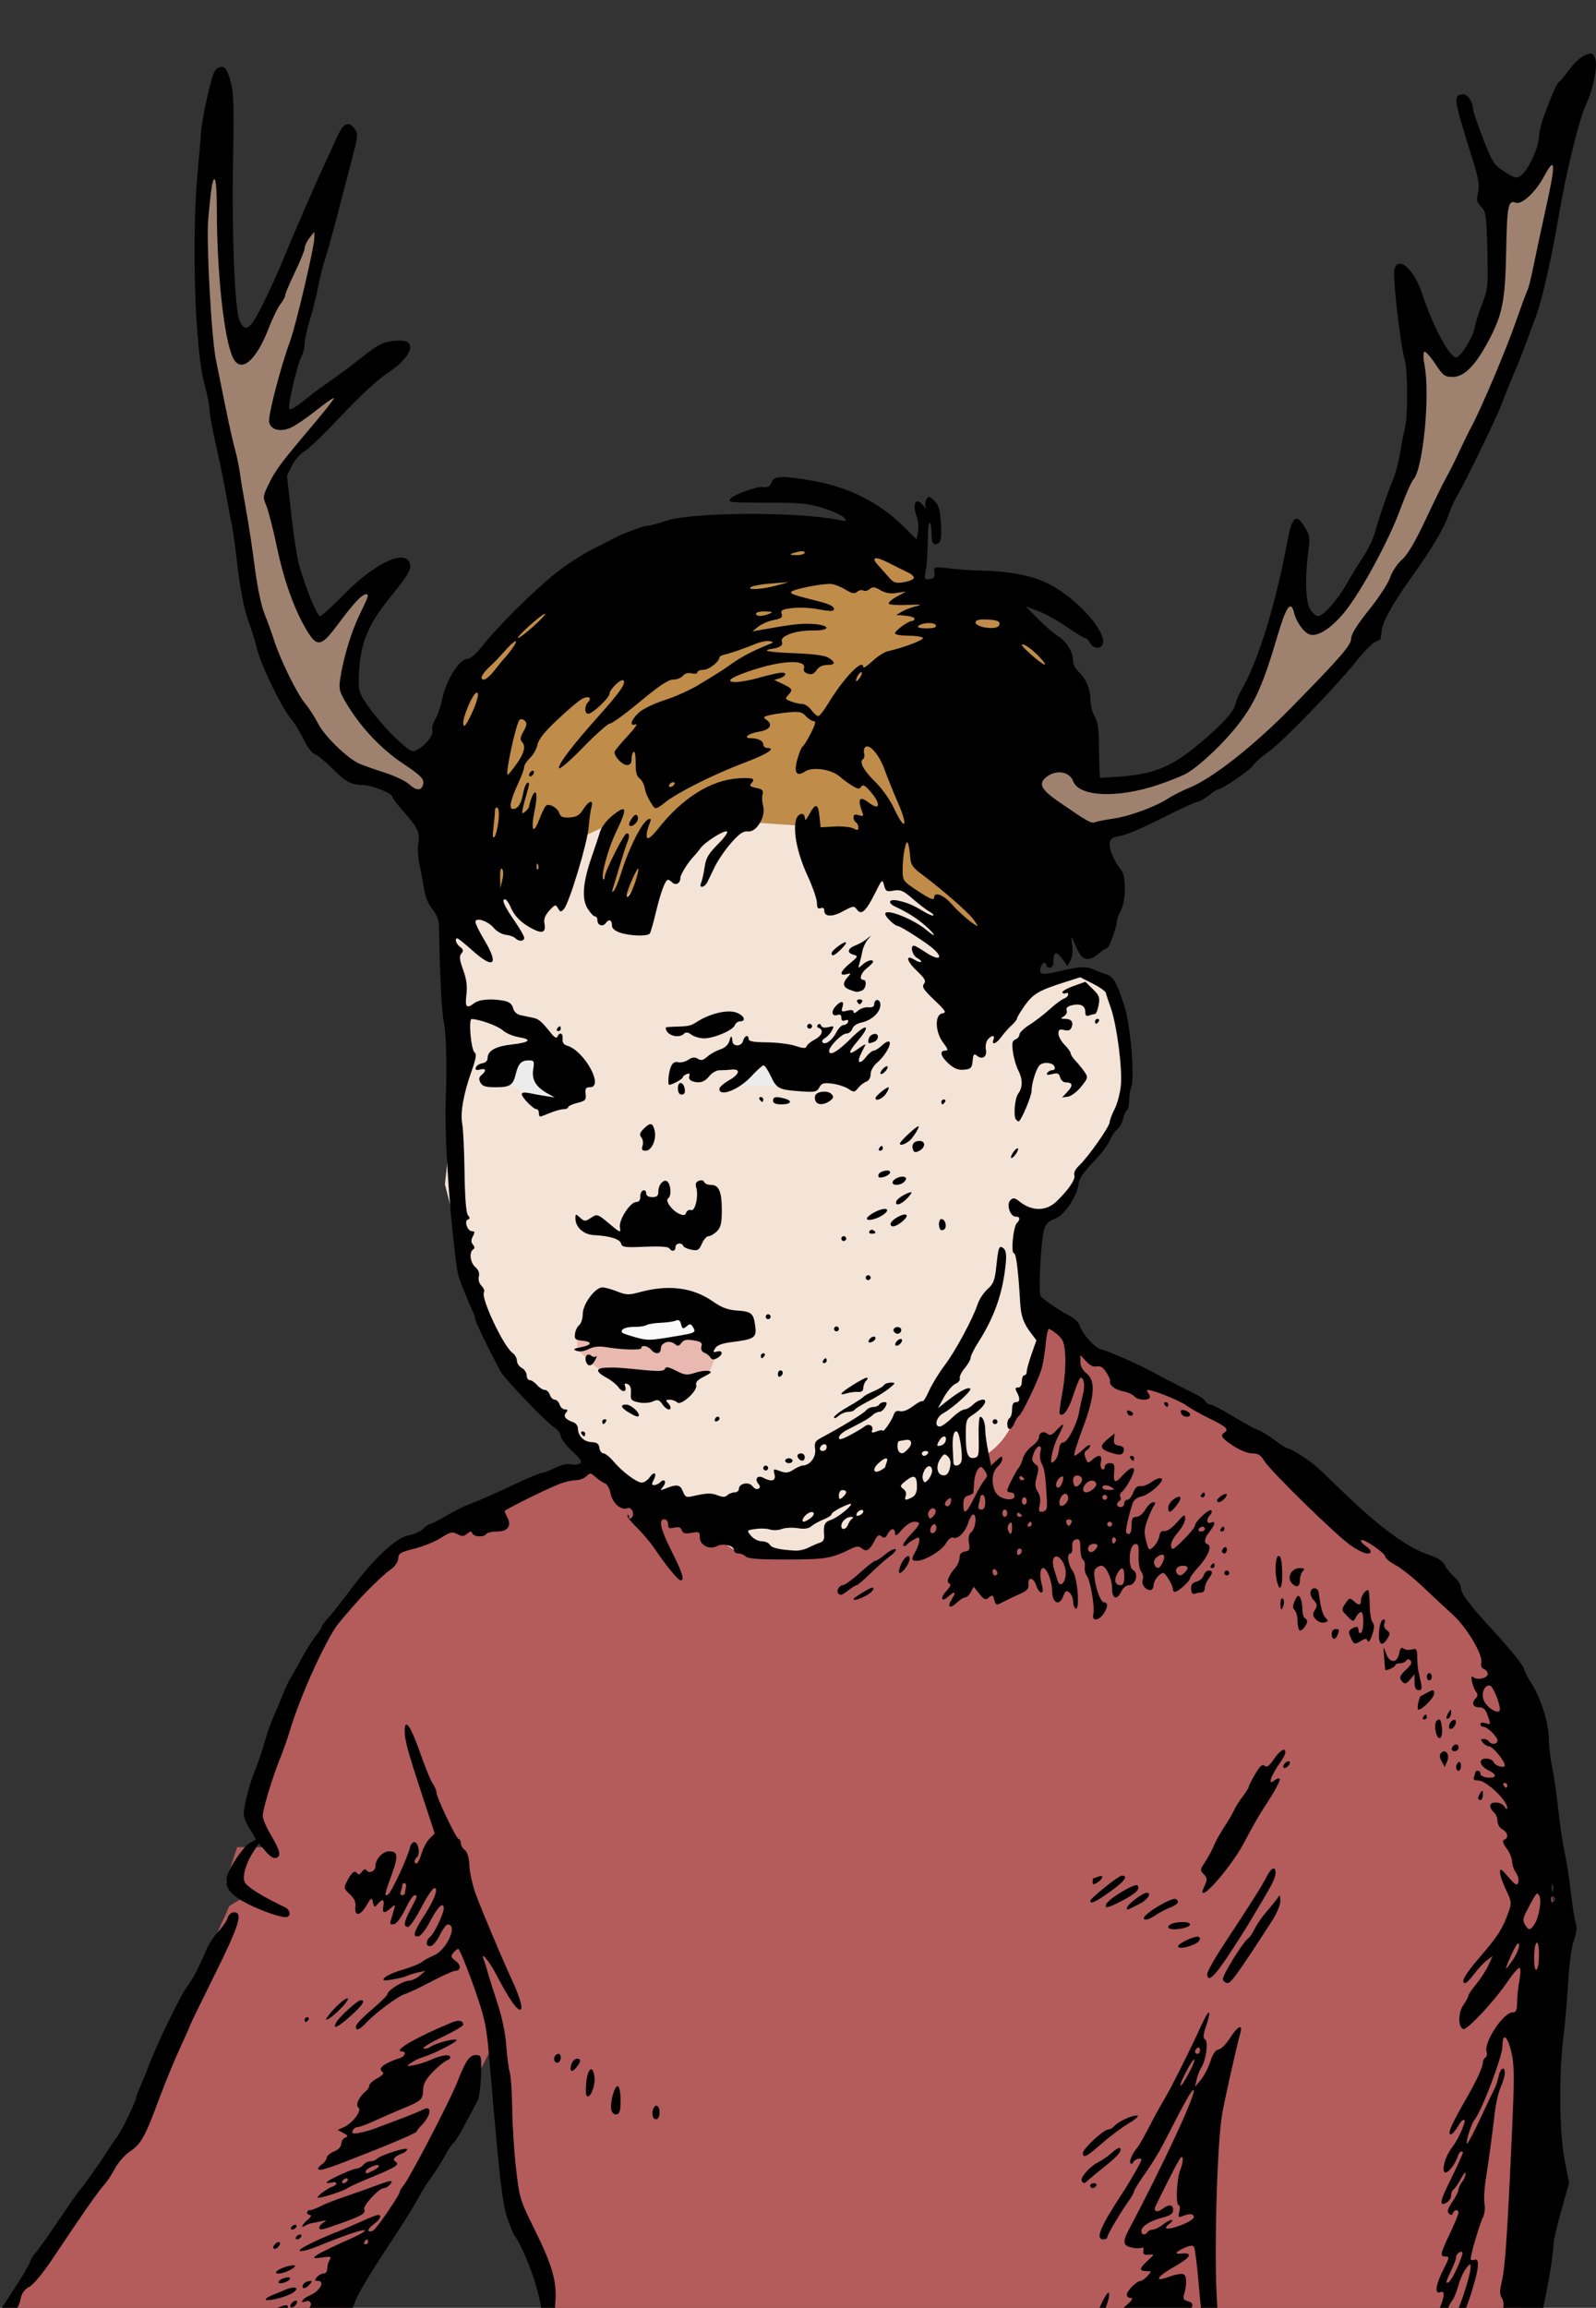 <?xml version="1.0" encoding="UTF-8"?>
<svg enable-background="new 0 0 953 1500" version="1.1" viewBox="0 0 1308.5 1890.9" xml:space="preserve" xmlns="http://www.w3.org/2000/svg"><rect x="0" y="0" width="1308.5" height="1890.9" fill="#333333" stroke="none"/><g transform="translate(222.39 387.69)"><g transform="matrix(2 0 0 2 -460.64 -713.75)"><g transform="translate(0,22)"><path d="m301.51 480.04 6.426 86.754-6.426 59.442 12.852 49.803 30.524 48.197 17.672 14.459-4.82 133.34 224.92 53.016-35.344-234.56-4.696-14.244-0.204-26.033-3.133-11.133 14.459-1.607 4.82-6.426 1.607-8.033 3.213-4.82 4.933-5.566 7.071-11.031 4.288-13.067-0.226-21.745-6.426-20.885-9.639-4.82-12.852 1.607-38.557-16.066 14.459-32.131-78.721-56.229z" fill="#f4e3d7" fill-rule="evenodd"/><path d="m355.62 688.6c0.132 0.528 0.132 5.017 0.132 5.017l5.809 6.073 9.374 6.469 22.841 2.377 9.902-2.773 5.809-1.98s3.565-7.526 2.905-7.526-3.037-4.621-3.037-4.621l-0.924-2.641-11.091 0.132-13.599 1.98-20.333-1.32z" fill="#c83737" fill-rule="evenodd" opacity=".249"/><path d="m364.16 740.3-78.721 33.738-38.557 44.983-24.098 62.656 8.033 16.066h-14.459l-4.82 14.459 9.639 4.82-8.033 4.82-41.77 93.18-49.803 72.295 118.28 5.103 18.29-1.208 32.114-60.124 20.885-32.131 11.246-22.492 4.82 69.082 14.459 25.705 0.779 19.862-10.717 4.197 14.889-1.144 36.177 7.017 229.7 3.763 122.81 2.603 6.387-2.56 16.066-163.87-3.213-30.524-9.639-59.442-24.098-49.803-40.164-35.344-51.41-38.557-43.377-25.705-32.131-14.459c-0.608-11.23-4.02-7.968-8.033-1.607-5.56 21.11-8.248 45.502-25.705 53.016l-30.524 22.492-27.311 14.459-20.885 1.607h-19.279l-9.639-6.426-12.852-8.033-14.459-3.213-8.033-6.426-12.852-6.426z" fill="#b45b5b" fill-rule="evenodd"/><path d="m760.88 194.95-13.738 63.407-30.646 77.145-39.101 68.69-27.476 33.817-30.646 25.363-41.214 20.079-26.419 7.397-145.84-47.555-113.08 28.533-14.795-8.454-20.079-9.511-16.908-17.965-15.852-27.476-16.908-85.599-8.454-66.577 7.397-59.179 4.227 64.463 5.284 24.306 4.227-4.227 11.625-25.363 22.192-39.101-8.454 43.328-12.681 52.839 10.568-6.341 24.306-12.681-9.511 14.795-8.454 4.227-19.022 27.476 7.397 44.385 8.454 14.795 11.625-9.511 15.852-9.511-4.227 9.511-10.568 28.533 6.341 16.908 14.795 13.738 15.852 7.397 109.9-40.158 153.23 24.306 4.227 21.136h17.965l26.419-11.625 14.795-10.568 12.681-19.022 12.681-47.555 4.227 23.249 10.568-2.114 22.192-34.874 10.568-22.192 2.114-25.363-2.114-42.271 14.795 19.022h9.511l6.341-11.625 4.227-22.192 5.284-21.136-6.341-17.965 13.738 2.114 6.341-8.454 6.341-9.511z" fill="#9e826f" fill-rule="evenodd"/><path d="m481.89 364.03-78.201-2.114-67.634 26.419-35.93 43.328 10.568 70.804 25.363 7.397 8.454-8.454 7.397-14.795 13.738-6.341-4.227 27.476 9.511 7.397 30.647-40.158 13.738 2.114 30.647 2.114 17.965 26.419 14.795-10.568 19.022 13.738 21.136 27.476 32.76-15.852-25.363-56.009 15.852-35.93 12.681-8.454-9.511-17.965s-23.249-22.192-27.476-21.136c-4.227 1.057-15.852 2.114-15.852 2.114l-5.284-4.227-6.341-7.397z" fill="#c08c4a" fill-rule="evenodd"/><path transform="matrix(.5 0 0 .5 118.36 91.113)" d="m420.6 960.09-12.682 21.137 27.477 16.908 19.021 4.226 10.568-6.34-12.682-33.818-31.703-2.113zm238.83 6.342-48.611 12.68-14.795 10.568h46.498l35.932-10.568-19.023-12.68z" fill="#ececec" fill-rule="evenodd"/><path d="m412.14 682.12-19.022-6.341-29.59 8.454 6.341 5.284 16.908 2.114 16.908-2.114 10.568-2.114z" fill="#f9f9f9" fill-rule="evenodd"/><path d="m732.02 1107.2c0.028-1.733 1.746-12.265 2.944-18.048 0.722-3.485 0.67-5.316-0.188-6.692-0.903-1.445-0.91-3.033-0.03-6.702 1.406-5.862 2.281-18.818 4.279-63.308 0.908-20.212 0.859-25.539-0.277-30.438-1.668-7.191-3.747-8.601-3.747-2.54 0 4.055-8.525 26.445-11.415 29.979-1.388 1.697-3.745 9.174-3.096 9.823 0.233 0.233 2.712-4.469 5.507-10.449 2.796-5.98 5.458-11.563 5.916-12.406 0.458-0.843 1.151-2.981 1.54-4.75 0.763-3.472 2.548-4.411 2.548-1.339 0 1.033-0.762 3.62-1.694 5.75-0.932 2.13-2.023 6.797-2.425 10.372-0.909 8.086-2.455 19.534-3.753 27.793-0.544 3.461-0.746 7.787-0.45 9.613 0.296 1.826 0 4.331-0.664 5.567-1.208 2.258-5.014 15.148-5.014 16.983 0 0.54 0.675 0.722 1.5 0.406 1.935-0.742 1.961 2.409 0.074 9.138-2.705 9.653-5.426 16.003-6.994 16.323-1.97 0.403-1.967 0 0.032-4.605 2.36-5.441 5.375-15.411 5.358-17.718-0.02-1.831-0.176-1.789-1.931 0.494-1.054 1.372-2.462 4.522-3.13 7-0.668 2.478-1.767 5.181-2.443 6.006s-1.525 2.472-1.887 3.66c-0.75 2.464-3.332 4.921-4.229 4.024-0.331-0.331 0.13-2.429 1.024-4.663 2.047-5.116 2.087-7.136 0.126-6.383-2.318 0.889-1.87-2.974 1-8.638 2.93-5.783 2.966-6 1-6-2.163 0-1.909-1.195 2-9.432 1.925-4.057 3.5-7.869 3.5-8.472 0-1.502-1.727-1.386-2.292 0.154-0.329 0.896-0.784 0.946-1.608 0.176-0.856-0.8-0.505-2.024 1.375-4.794 1.388-2.046 2.524-4.289 2.524-4.984s0.661-2.138 1.468-3.206c0.807-1.068 1.463-2.616 1.456-3.441 0-0.825-0.888 0.158-1.959 2.185-1.071 2.027-2.401 3.966-2.956 4.309-0.555 0.343-1.009 1.482-1.009 2.53 0 1.048-0.9 2.388-2 2.976-2.923 1.564-2.613-0.635 1.152-8.182 1.733-3.475 3.625-7.443 4.203-8.818s1.212-2.837 1.407-3.25c0.196-0.412-0.072-0.75-0.594-0.75-0.523 0-1.228 1.013-1.567 2.25-0.339 1.238-1.544 3.351-2.678 4.697-4.444 5.274-3.807-3.22 0.671-8.947 2.268-2.9 5.538-10.201 4.858-10.847-0.378-0.359-1.197 0.174-1.82 1.183-2.531 4.104-3.505 5.125-4.213 4.417-0.676-0.676 1.49-5.271 6.953-14.754 3.875-6.725 6.565-12.513 6.596-14.191 0.02-0.93 0.5-1.98 1.072-2.334 0.572-0.354 0.795-1.416 0.495-2.362-1.225-3.859 6.876-16.113 10.651-16.113 1.459 0 1.821-0.829 1.857-4.25 0.024-2.337 0.44-6.275 0.924-8.75 0.485-2.475 0.566-4.826 0.182-5.225-0.385-0.399-2.603 2.076-4.93 5.5-5.541 8.153-16.675 20.073-18.257 19.546-2.172-0.724-2.15-6.749 0.036-9.818 1.101-1.546 2.002-3.223 2.002-3.727s1.469-2.684 3.265-4.846c1.796-2.161 4.05-5.642 5.009-7.734l1.744-3.804-2.366 1.785c-1.301 0.982-3.642 3.481-5.201 5.554-1.559 2.073-3.199 3.769-3.643 3.769-2.181 0-0.172-3.554 6.156-10.889 7.187-8.331 9.21-11.521 11.595-18.281 1.297-3.676 1.224-4.288-1.084-9.073-1.362-2.822-2.469-6.06-2.461-7.194 0.02-1.711 0.597-1.38 3.421 1.937 2.835 3.329 3.518 3.714 4.074 2.296 0.375-0.956-0.028-2.699-0.921-3.972-0.874-1.248-1.589-3.312-1.589-4.587 0-1.275-1.013-3.714-2.25-5.421-1.6-2.207-1.889-3.23-1-3.543 1.91-0.672 1.489-3.075-0.75-4.273-1.126-0.603-2-2.094-2-3.413 0-1.288-0.675-2.903-1.5-3.587s-1.5-1.865-1.5-2.622c0-2.004 4.708-1.708 5.92 0.372 0.612 1.05 1.032 1.233 1.05 0.458 0.07-2.96-8.594-11.208-11.772-11.208-1.788 0-2.255-0.409-1.805-1.582 0.334-0.87 0.607-1.77 0.607-2s0.45-0.418 1-0.418 1 0.579 1 1.287c0 0.713 1.339 1.389 3 1.516 3.747 0.285 3.883-1.271 0.262-3.006-3.677-1.763-4.274-4.797-0.943-4.797 1.357 0 2.701 0.613 2.989 1.361 0.64 1.667 4.692 2.867 4.692 1.389 0-1.733-4.991-7.751-6.428-7.751-0.73 0-1.887-0.675-2.572-1.5-1.016-1.224-0.958-1.5 0.319-1.5 0.86 0 1.841 0.45 2.181 1 0.904 1.463 3.5 1.222 3.5-0.326 0-1.609-4.166-5.674-5.814-5.674-0.652 0-1.186-0.48-1.186-1.067 0-0.612 0.853-0.797 2-0.433 2.334 0.741 2.332 0.75 0.902-3.351-0.821-2.354-1.705-3.149-3.5-3.149-2.553 0-3.162-1.84-1.245-3.758 0.797-0.797 0.84-1.56 0.138-2.45-1.534-1.944-2.731-7.581-1.315-6.191 1.5 1.472 6.019 0.534 6.019-1.249 0-0.778-0.711-1.688-1.581-2.021-0.997-0.383-1.388-1.344-1.058-2.606 0.808-3.09-6.063-14.628-11.747-19.725-2.76-2.475-8.19-7.524-12.066-11.22-3.877-3.696-8.961-7.745-11.298-8.998-2.338-1.253-4.25-2.81-4.25-3.459 0-1.48-9.012-7.653-9.87-6.76-0.347 0.361 0.382 1.337 1.62 2.169 1.237 0.832 2.25 1.908 2.25 2.391 0 1.871-3.718 0.728-8.357-2.571-6.228-4.428-32.962-30.59-35.295-34.54-1.372-2.322-2.491-3.011-4.892-3.011-1.807 0-5.073-1.298-7.784-3.094-4.715-3.123-5.498-4.277-3.671-5.406 2.045-1.264 0.83-2.457-5.75-5.645-3.713-1.798-8.1-4.263-9.75-5.476-2.711-1.994-13.599-6.379-15.838-6.379-0.499 0-0.406 0.604 0.207 1.342s0.818 1.638 0.456 2c-1.162 1.162-5.043 0.703-6.238-0.737-0.637-0.767-2.672-1.679-4.522-2.026-3.355-0.629-5.866-2.601-5.378-4.223 0.142-0.47-0.591-2.126-1.628-3.679-1.317-1.972-2.473-2.67-3.831-2.315-1.26 0.33-2.786-0.399-4.336-2.072l-2.392-2.581v2.752c0 1.744 0.915 3.472 2.5 4.719 3.837 3.018 3.41 9.37-1.509 22.466-2.205 5.87-3.775 10.905-3.489 11.191s1.864-0.77 3.508-2.345 2.99-2.352 2.99-1.727c0 0.626-0.62 1.497-1.378 1.937-0.997 0.578-1.13 1.461-0.481 3.188 0.839 2.234 1.014 2.282 2.707 0.75 2.67-2.417 4.3-2.075 3.59 0.753-0.33 1.315-0.114 2.692 0.481 3.059 0.598 0.37 1.081-0.028 1.081-0.891 0-0.912 0.862-1.559 2.077-1.559 1.758 0 2.031 0.529 1.78 3.446-0.407 4.725 0.357 5.066 3.486 1.554 2.601-2.919 4.658-3.87 4.658-2.154 0 1.572-3.356 7.645-4.836 8.752-0.808 0.604-1.168 1.585-0.8 2.181 0.368 0.595 0.212 1.365-0.347 1.711-1.525 0.942-1.223 2.51 0.484 2.51 0.825 0 1.5-0.675 1.5-1.5s0.576-1.5 1.281-1.5 1.778-1.318 2.386-2.928c0.754-1.998 1.697-2.841 2.969-2.655 1.025 0.15 3.057-0.609 4.516-1.688 1.459-1.079 3.244-1.764 3.967-1.523 1.966 0.655-4.68 6.756-8.106 7.441-1.692 0.338-3.126 1.432-3.555 2.71-1.673 4.984-3.125 11.642-2.644 12.124 1.349 1.349 2.186 0.208 2.186-2.981 0-2.799 0.389-3.5 1.943-3.5 1.099 0 2.714-1.304 3.716-3 0.975-1.65 2.405-3 3.179-3 0.983 0 1.111 0.377 0.425 1.25-0.54 0.688-1.756 3.32-2.701 5.851-1.42 3.798-1.524 5.325-0.601 8.752 1.09 4.049 1.166 4.107 3.055 2.347 1.065-0.992 2.113-2.906 2.329-4.252 0.266-1.666 0.942-2.348 2.112-2.134 1.002 0.183 3.13-1.28 5.091-3.5 3.017-3.414 3.374-3.582 3.412-1.599 0.024 1.218-1.342 3.791-3.032 5.716-1.83 2.084-2.943 4.342-2.75 5.58 0.286 1.836 0.878 1.531 5.074-2.617 2.612-2.583 4.75-5.219 4.75-5.858 0-1.629 5.828-7.041 6.673-6.196 0.382 0.382 0.162 1.226-0.49 1.877-1.69 1.69-1.474 3.832 0.317 3.145 2.044-0.784 1.849 0.636-0.5 3.638-2.23 2.851-2.522 4.659-0.842 5.219 1.916 0.639 0.192 5.007-3.617 9.166-1.948 2.126-3.541 4.241-3.541 4.7 0 1.208-5.333 5.971-6.318 5.642-0.458-0.153-0.79-0.609-0.737-1.013 0.17-1.31-2.969-6.715-3.899-6.715-1.59 0-4.046 3.079-4.046 5.071 0 1.061-0.62 1.929-1.378 1.929-2.026 0-3.751-2.5-3.028-4.386 0.346-0.902 0.058-2.328-0.64-3.168-0.72-0.868-1.192-3.708-1.091-6.565 0.15-4.252-0.086-4.985-1.52-4.708-2.4 0.463-2.947 9.391-0.654 10.674 2.308 1.292 0.941 6.154-1.73 6.154-1.165 0-2.478 1.045-3.141 2.5-1.706 3.745-3.818 3.164-3.818-1.05 0-4.159-2.466-9.45-4.403-9.45-0.744 0-1.872 0.627-2.508 1.393-1.508 1.817 1.589 13.607 3.575 13.607 1.784 0 1.689 2.051-0.221 4.777-2.042 2.915-4.88 3-4.127 0.123 0.7-2.677-1.215-13.96-2.68-15.789-0.612-0.764-0.978-2.409-0.815-3.655 0.164-1.246-0.18-2.56-0.762-2.92-0.582-0.36-1.059-2.461-1.059-4.669 0-3.295-0.314-3.949-1.75-3.652-1.21 0.251-1.692 1.2-1.562 3.073 0.104 1.491-0.234 2.711-0.75 2.711-1.61 0-1.027 4.615 0.9 7.115 2.028 2.632 3.083 16.572 1.164 15.386-0.551-0.341-1.002-1.662-1.002-2.938s-0.668-2.873-1.483-3.55c-1.231-1.022-1.657-0.774-2.503 1.45-1.608 4.229-4.497 2.982-4.581-1.978-0.076-4.513-2.458-10.241-3.946-9.487-1.138 0.577-1.202 3.308-0.168 7.25 1.003 3.829-1.134 3.575-2.483-0.295-1.172-3.361-3.469-3.459-3.103-0.132 0.172 1.57-0.713 2.514-3.5 3.729-2.052 0.895-4.926 2.262-6.386 3.038-3.426 1.82-3.509 1.805-4.179-0.754-0.489-1.869-0.787-1.981-2.186-0.82-1.4 1.162-1.93 0.955-3.911-1.53l-2.292-2.874-1.174 2.194c-0.646 1.207-1.692 2.194-2.325 2.194-0.633 0-2.19 0.977-3.461 2.171-2.914 2.737-4.125 1.709-1.931-1.639 1.895-2.892 1.136-3.315-1.565-0.871-2.844 2.574-3.463 0.657-0.743-2.302 1.647-1.791 2.024-2.775 1.179-3.077-1.387-0.495-0.279-3.319 2.59-6.603 0.875-1.002 1.605-2.802 1.622-4 0.02-1.464 0.745-2.281 2.208-2.489 1.857-0.264 2.1-0.787 1.652-3.546-0.364-2.243-0.034-3.643 1.073-4.562 1.695-1.407 2.236-7.081 0.675-7.081-0.507 0-1.424 1.521-2.038 3.379-1.322 4.005-4.196 6.878-6.145 6.143-0.83-0.313-2.043 0.618-2.996 2.297-1.701 3-8.647 7.18-11.93 7.18-2.317 0-2.392-0.637-0.469-4 0.786-1.375 1.445-3.291 1.465-4.258 0.03-1.531-0.255-1.596-2.215-0.5-1.237 0.692-2.563 1.696-2.946 2.229-0.383 0.534-0.996 0.671-1.363 0.303-0.367-0.367 0.954-2.379 2.937-4.471 4.187-4.418 4.429-5.303 1.445-5.303-1.219 0-3.402 1.43-4.959 3.25-2.106 2.46-2.792 2.825-2.823 1.5-0.056-2.378-1.725-2.208-3.075 0.315-0.859 1.605-1.41 1.812-2.473 0.929-1.08-0.896-1.695-0.503-2.923 1.872-1.996 3.861-3.286 4.614-5.19 3.034-1.251-1.038-2.117-0.981-4.706 0.307-7.662 3.813-10.152 4.223-25.848 4.258-11.285 0.025-16.076-0.318-16.974-1.215-0.688-0.688-2.061-1.25-3.051-1.25s-1.8-0.626-1.8-1.392c0-1.852-4.55-2.92-6.955-1.633-3.038 1.626-7.045-0.363-7.045-3.497 0-2.375-0.255-2.522-3.36-1.94-2.616 0.491-3.504 0.256-4.009-1.061-0.471-1.228-1.331-1.52-3.14-1.066-2.038 0.512-2.491 0.258-2.491-1.394 0-1.128-0.662-2.019-1.5-2.019-2.563 0-1.69 3.846 3 13.214 4.444 8.877 5.337 11.786 3.62 11.786-1.009 0-6.28-6.425-10.642-12.971-1.638-2.459-4.969-6.394-7.401-8.744-2.432-2.35-4.12-4.576-3.75-4.946s0.673-0.058 0.673 0.694c0 0.94 0.322 1.044 1.033 0.334 1.481-1.481 0.036-4.608-1.803-3.902-2.539 0.974-6.084-2.169-6.81-6.037-0.37-1.973-1.404-3.844-2.297-4.157s-2.612-1.458-3.821-2.545c-2.028-1.823-2.322-1.85-3.821-0.351-0.893 0.893-2.887 1.625-4.431 1.625-1.544 0-4.549 0.697-6.679 1.55-5.906 2.364-22.372 10.522-22.372 11.085 0 0.273 0.475 1.384 1.055 2.469 1.895 3.541 0.272 5.896-4.064 5.896-2.13 0-4.152 0.45-4.492 1-0.883 1.428-5.253 1.238-5.754-0.25-0.326-0.969-0.802-0.935-2.117 0.151-1.384 1.142-2.127 1.171-4.029 0.153-2.038-1.091-2.884-0.895-6.716 1.556-2.411 1.542-7.309 3.529-10.884 4.415-5.69 1.411-6.516 1.913-6.625 4.029-0.074 1.435-1.293 3.236-3 4.432-5.152 3.61-19.205 18.345-22.686 23.786-6.033 9.431-14.671 28.935-18.703 42.229-1.001 3.3-2.741 8.25-3.868 11-3.255 7.947-7.429 21.799-7.285 24.177 0.072 1.197 1.437 4.391 3.033 7.098 4.064 6.892 4.644 9.092 2.605 9.874-1.133 0.435-2.562-0.411-4.468-2.644l-2.803-3.284-2.718 4.306c-1.495 2.368-2.941 5.969-3.214 8.002-0.442 3.296-0.132 3.967 2.867 6.189 2.87 2.127 6.627 4.231 13.863 7.764 2.318 1.132 2.483 4.018 0.23 4.018-2.862 0-12.087-3.421-17.498-6.488-5.997-3.4-7.869-6.623-6.338-10.912 1.524-4.27 6.712-11.665 9.118-12.998 1.094-0.606 2.167-1.205 2.385-1.331 0.218-0.126-0.795-2.029-2.25-4.229-1.456-2.199-2.63-5.021-2.611-6.27 0.056-3.518 2.459-12.741 4.762-18.271 1.145-2.75 2.823-7.7 3.729-11s2.455-7.8 3.443-10c0.988-2.2 2.8-6.475 4.027-9.5 1.227-3.025 2.564-5.95 2.972-6.5 0.407-0.55 2.444-4.15 4.526-8 2.082-3.85 4.847-8.272 6.145-9.827 1.298-1.555 2.36-3.176 2.36-3.604s1.191-2.063 2.647-3.634 5.684-6.924 9.395-11.896c9.487-12.708 18.573-21.13 23.738-22.002 2.223-0.376 4.827-1.55 5.786-2.61 0.959-1.06 2.178-1.927 2.708-1.927s3.498-1.504 6.595-3.342 7.206-3.922 9.131-4.631c4.272-1.573 8.839-3.584 20.269-8.928 4.823-2.255 9.34-4.099 10.039-4.099 0.698 0 3.052-0.91 5.231-2.022 2.327-1.188 4.993-1.808 6.461-1.502 1.375 0.286 3.112 0.127 3.861-0.355 1.041-0.67 0.276-1.876-3.25-5.126-2.536-2.337-4.611-5.099-4.611-6.137s-1.267-2.668-2.816-3.623c-3.151-1.942-20.051-19.596-21.826-22.801-3.826-6.907-10.358-20.349-10.358-21.316 0-0.63-0.397-1.927-0.883-2.881-0.809-1.591-1.35-2.864-4.026-9.486-2.124-5.256-2.454-6.566-3.211-12.75-2.912-23.791-4.592-51.481-4.003-66 0.516-12.718 0.136-26.595-0.848-31-0.82-3.674-1.577-18.923-1.969-39.673-0.036-1.886-1.109-4.42-2.646-6.246-1.597-1.898-2.912-5.081-3.439-8.327-0.469-2.89-1.327-7.446-1.907-10.125s-0.784-6.557-0.454-8.617c0.709-4.436-0.188-6.34-6.158-13.061-2.451-2.76-4.456-5.432-4.456-5.938 0-1.39-8.096-4.683-11.77-4.788-5.282-0.15-7.22-1.172-12.794-6.746-2.916-2.916-6.188-5.583-7.269-5.927-1.082-0.343-3.086-2.988-4.454-5.878-1.368-2.89-3.708-6.704-5.199-8.476-3.922-4.66-12.214-21.673-13.982-28.686-0.834-3.308-2.361-8.264-3.394-11.014-2.087-5.558-3.547-13.293-5.192-27.5-0.605-5.225-1.461-11.075-1.903-13s-1.371-6.875-2.065-11c-0.694-4.125-2.548-13.197-4.12-20.161-1.572-6.963-2.858-13.969-2.858-15.568s-0.929-6.252-2.064-10.339c-3.899-14.037-5.341-60.053-2.74-87.432 0.627-6.6 1.278-14.025 1.446-16.5 0.362-5.321 3.985-21.433 5.423-24.121 0.553-1.034 1.877-1.879 2.942-1.879 1.491 0 2.311 1.286 3.56 5.581 1.39 4.781 1.545 9.623 1.085 33.75-0.561 29.401 0.739 60.392 2.712 64.656 2.314 5.001 4.263 3.716 9.167-6.05 2.539-5.056 6.119-12.847 7.954-17.315 4.792-11.662 14.102-33.116 17.411-40.123 1.559-3.3 3.861-8.34 5.116-11.2 2.678-6.1 4.745-7.319 7.222-4.259 1.822 2.251 1.784 2.868-0.765 12.459-0.731 2.75-3.193 12.2-5.471 21-2.278 8.8-4.775 17.8-5.548 20s-2.072 7.375-2.887 11.5c-0.814 4.125-2.396 10.425-3.515 14s-2.037 7.767-2.042 9.316c0 1.549-0.514 3.761-1.132 4.917-1.906 3.56-5.994 21.048-5.125 21.918 0.451 0.451 3.055-1.029 5.785-3.29 2.73-2.261 7.494-5.832 10.586-7.936 3.092-2.104 9.078-6.572 13.302-9.928 6.381-5.071 8.514-6.202 12.61-6.687 3.201-0.379 5.444-0.158 6.395 0.631 2.651 2.2-0.984 7.585-8.434 12.493-3.931 2.59-11.602 9.668-19.008 17.54-6.83 7.259-13.666 13.843-15.192 14.632s-3.734 3.315-4.906 5.613l-2.131 4.178 1.725 15.551c0.949 8.553 2.415 18.026 3.258 21.051 2.574 9.233 7.371 21 8.561 21 0.619 0 4.975-3.938 9.68-8.75 12.074-12.349 24.261-18.473 26.866-13.5 1.339 2.555 0.16 4.745-7.946 14.75-8.779 10.837-11.893 18.277-12.557 30-0.401 7.084-0.188 8.417 1.852 11.641 3.631 5.735 9.831 12.983 15.058 17.601 4.291 3.791 5.03 4.109 6.955 3 3.682-2.122 6.747-6.117 6.167-8.04-0.298-0.989 0.223-2.967 1.159-4.395 0.936-1.428 2.291-5.416 3.012-8.862 1.544-7.377 7.003-15.944 10.161-15.944 1.268 0 3.646-2.061 6.346-5.5 6.148-7.831 21.152-22.697 29.975-29.698 4.14-3.285 10.89-7.659 15-9.719 4.109-2.06 8.147-4.121 8.972-4.579 3.097-1.721 11.931-5.003 13.467-5.003 0.878 0 4.285-0.906 7.57-2.013 10.945-3.687 54.518-3.868 71.463-0.297 2.717 0.573 2.87 0.474 1.618-1.04-0.76-0.92-4.585-2.68-8.5-3.911-6.145-1.933-9.329-2.239-23.297-2.239-15.426 0-16.104-0.082-14.574-1.773 1.472-1.626 10.866-5.013 12.89-4.646 2.137 0.387 3.275-0.226 3.864-2.08 0.794-2.502 4.529-2.601 16.859-0.444 14.523 2.54 27.113 8.825 36.815 18.377l5.69 5.603 0.59-3.145c0.324-1.73 0.13-4.354-0.432-5.833-2.139-5.625-0.441-8.74 2.62-4.808 0.956 1.228 1.216 1.303 0.871 0.25-0.271-0.825-0.062-2.175 0.465-3 0.819-1.284 1.28-1.177 3.207 0.745 1.808 1.804 2.329 3.645 2.652 9.367 0.293 5.179 0.042 7.345-0.919 7.939-2.086 1.289-2.917 0.136-2.917-4.051 0-2.135-0.338-4.091-0.751-4.346-0.413-0.255-0.763 2.981-0.778 7.191-0.02 4.21-0.362 9.601-0.772 11.978-0.707 4.102-0.629 4.306 1.528 4 1.761-0.25 2.197-0.862 1.936-2.716-0.336-2.386-0.314-2.391 6.5-1.638 3.76 0.416 8.637 0.782 10.837 0.813 12.709 0.181 21.895 1.833 28.879 5.192 11.431 5.498 24.124 19.249 22.871 24.776-0.539 2.377-3.931 2.216-5.25-0.25-0.589-1.1-1.476-2-1.972-2-0.496 0-3.967-2.102-7.715-4.672-3.747-2.57-9.042-5.489-11.766-6.488l-4.953-1.816 4.953 5.004c2.724 2.752 6.426 5.94 8.227 7.085 3.642 2.313 6.226 6.54 6.226 10.182 0 1.317 0.946 3.251 2.102 4.297 3.208 2.903 5.022 7.114 5.053 11.731 0.02 2.297 0.772 5.301 1.681 6.676 1.163 1.758 1.684 4.875 1.758 10.5 0.058 4.4 0.172 9.526 0.255 11.391l0.15 3.391 8.25-0.554c12.568-0.844 20.11-3.651 29.361-10.931 10.387-8.174 17.25-15.29 17.948-18.611 0.311-1.478 1.238-3.812 2.062-5.187 6.957-11.613 14.299-35.038 19.117-60.994 2.036-10.97 3.628-12.386 7.281-6.477 1.992 3.224 2.154 4.326 1.432 9.802-1.472 11.18-1.136 20.975 0.824 23.965 0.974 1.487 2.408 2.704 3.185 2.704 2.116 0 8.062-6.735 11.766-13.325 1.801-3.204 4.827-8.154 6.726-11 1.898-2.846 4.021-7.2 4.717-9.675 1.951-6.94 5.416-17.052 7.439-21.711 1.006-2.316 2.325-7.266 2.932-11 0.607-3.734 1.522-8.416 2.032-10.405 1.253-4.881 1.179-23.552-0.11-27.891-1.761-5.926-4.998-34.139-4.246-37.013 1.524-5.827 8.067-0.193 11.336 9.762 4.38 13.335 11.266 26.257 13.993 26.257 1.714 0 6.898-8.17 7.531-11.868 0.342-1.998 1.753-6.536 3.136-10.085 2.383-6.114 2.494-7.27 2.118-22.034-0.363-14.276-0.575-15.759-2.527-17.711-1.8-1.8-1.999-2.711-1.286-5.874 0.683-3.028 0.21-5.77-2.472-14.336-7.556-24.13-7.742-25.345-3.965-25.888 2.036-0.293 4.421 3.081 4.421 6.253 0 0.75 1.835 6.098 4.078 11.885 3.785 9.766 4.413 10.74 8.738 13.553 4.087 2.659 4.908 2.869 6.672 1.712 2.788-1.829 7.365-11.378 7.481-15.608 0.052-1.925 0.923-5.75 1.933-8.5 3.193-8.69 5.521-13.989 6.29-14.323 0.409-0.177 2.342-2.499 4.294-5.158 2.021-2.753 4.851-5.289 6.571-5.889 2.782-0.97 3.102-0.842 4.037 1.617 1.041 2.738-0.924 12.634-3.624 18.253-2.985 6.211-8.24 27.612-11.54 47-2.822 16.578-6.608 33.221-9.1 40-5.421 14.752-7.029 18.92-9.257 24-1.327 3.025-3.402 8.2-4.611 11.5-2.076 5.662-15.112 32.492-18.95 39-0.973 1.65-2.328 4.747-3.011 6.881-1.615 5.045-6.864 13.925-14.797 25.028-7.978 11.166-12.216 18.63-12.643 22.268-0.182 1.553-0.383 3.13-0.446 3.506-0.062 0.375-1.021 0.97-2.129 1.322s-4.581 3.856-7.718 7.788c-8.525 10.684-30.91 33.764-36.242 37.366-2.571 1.737-5.39 4.249-6.262 5.581-1.317 2.011-12.752 9.76-14.401 9.76-0.272 0-1.97 1.125-3.773 2.5-1.803 1.375-3.799 2.5-4.436 2.5-0.637 0-6.445 2.638-12.906 5.862-12.004 5.991-15.655 7.518-20.497 8.575-2.133 0.466-2.75 1.178-2.75 3.177 0 2.543 2.163 7.256 4.866 10.604 1.935 2.397 1.789 12.528-0.235 16.281-0.89 1.65-1.621 3.59-1.624 4.312-0.02 2.335-3.212 11.188-4.045 11.188-0.444 0-2.118 1.102-3.719 2.45-1.848 1.555-3.657 2.255-4.953 1.916-1.932-0.505-2.552-1.395-5.129-7.365-0.933-2.161-1.002-1.942-0.513 1.617 0.336 2.446 0.064 5.056-0.672 6.43l-1.238 2.313-1.952-2.68c-2.547-3.497-3.785-3.392-3.785 0.32 0 2-0.5 3-1.5 3-0.825 0-1.5-0.45-1.5-1 0-1.809-1.755-1.043-2.289 0.999-0.775 2.965 0.42 3.176 7.953 1.404 8.004-1.883 10.71-2.014 13.669-0.661 1.192 0.545 3.441 1.389 4.996 1.875 3.231 1.009 4.457 3.07 7.665 12.884 2.529 7.738 4.39 29.285 2.876 33.315-0.478 1.273-0.869 3.834-0.869 5.691s-0.415 3.633-0.923 3.946c-0.508 0.314-1.218 1.915-1.579 3.558s-1.431 3.55-2.377 4.239c-0.947 0.688-2.327 2.741-3.068 4.563-0.741 1.821-3.841 5.866-6.889 8.989-3.654 3.742-5.651 6.666-5.86 8.579-0.572 5.222-5.818 13.044-9.688 14.443-2.558 0.925-3.753 2.117-4.479 4.47-1.297 4.201-2.43 25.917-1.42 27.214 1.217 1.563 7.39 5.794 11.512 7.891 2.051 1.043 4.024 2.843 4.384 4 1.126 3.619 6.266 9.357 8.995 10.042 3.998 1.004 16.411 6.568 23.392 10.486 1.925 1.081 5.943 3.161 8.928 4.623 7.923 3.88 9.482 4.813 10.371 6.203 0.44 0.688 1.378 1.25 2.085 1.25 0.707 0 4.918 2.207 9.358 4.903s9.076 5.222 10.301 5.611c1.226 0.389 4.226 2.232 6.669 4.096 2.442 1.864 4.865 3.389 5.385 3.389 1.256 0 8.763 4.794 11.902 7.6 1.375 1.229 6.128 5.76 10.562 10.068 14.829 14.407 26.602 23.037 35.316 25.887 3.601 1.178 5.624 2.51 6.568 4.324 0.75 1.442 2.532 3.631 3.959 4.865 1.428 1.234 2.595 3.177 2.595 4.317 0 2.36 3.612 7.159 13.063 17.358 7.465 8.055 12.937 14.941 12.937 16.28 0 0.501 1.273 2.917 2.829 5.371 3.941 6.214 7.171 16.351 7.171 22.503 0 2.851 0.636 8.276 1.414 12.056s1.935 11.823 2.572 17.873 1.781 13.7 2.543 17c0.762 3.3 1.889 10.5 2.504 16 0.615 5.5 1.522 11.268 2.015 12.818 0.637 2.004 0.433 4.026-0.706 7-0.962 2.513-1.919 9.568-2.398 17.682-0.438 7.425-1.3 17.325-1.915 22-1.923 14.63-1.712 39.133 0.432 50.183l1.879 9.683-3.189 11.317c-1.754 6.224-3.181 12.321-3.171 13.549 0 1.227-0.483 5.502-1.095 9.5-1.032 6.737-1.677 9.998-5.492 27.768-0.767 3.575-1.395 7.512-1.395 8.75 0 2.146-0.37 2.25-8 2.25-5.744 0-7.994-0.352-7.98-1.25zm-15.366-37.502c1.337-3.023 2.217-5.711 1.955-5.972-0.761-0.761-2.609 0.724-2.609 2.096 0 0.689-0.9 3.116-2 5.393-2.285 4.729-2.458 5.637-0.888 4.667 0.611-0.378 2.205-3.16 3.542-6.183zm33.346-127.87c0-3.412-0.38-5.265-1-4.882-0.55 0.34-1 3.093-1 6.118 0 3.412 0.38 5.265 1 4.882 0.55-0.34 1-3.093 1-6.118zm-10.434 1.698c1.427-2.156 2.446-4.783 2.264-5.839-0.225-1.306-1.19-0.056-3.025 3.92-1.482 3.211-2.501 5.838-2.264 5.838 0.237 0 1.598-1.764 3.025-3.92zm8.663-14.33c1.85-2.854 2.971-9.828 1.865-11.607-0.96-1.545-0.997-1.502-4.785 5.622-1.907 3.586-2.082 4.624-1.056 6.266 1.574 2.52 2.189 2.476 3.977-0.282zm8.229-9.681c0.316-0.512 0.118-1.214-0.441-1.559-0.559-0.346-1.016 0.074-1.016 0.931 0 1.757 0.6 2.015 1.457 0.628zm-0.795-6.319c-0.277-0.687-0.504-0.124-0.504 1.25 0 1.375 0.227 1.938 0.504 1.25 0.277-0.687 0.277-1.812 0-2.5zm-18.662-40.75c0-0.55-0.477-1-1.059-1-0.583 0-0.781 0.45-0.441 1 0.34 0.55 0.816 1 1.059 1s0.441-0.45 0.441-1zm-3.015-31.25c-0.03-2.468-2.799-9.188-3.943-9.569-2.154-0.718-3.848 2.873-2.74 5.808 1.296 3.433 6.716 6.484 6.683 3.761zm-177.98-55.702c0-4.302-3.446-8.563-4.953-6.124-0.457 0.739-0.393 2.746 0.142 4.46s1.206 3.872 1.49 4.797c0.94 3.051 3.321 0.805 3.321-3.133zm24 1.452c0-4.078-1.128-4.497-2.949-1.095-1.404 2.624-0.757 4.595 1.508 4.595 0.98 0 1.441-1.119 1.441-3.5zm-52-1.441c0-0.517-0.45-1.219-1-1.559s-1 0.084-1 0.941c0 0.857 0.45 1.559 1 1.559s1-0.423 1-0.941zm76.8-0.259c1.749-1.749 1.471-2.8-0.741-2.8-2.198 0-3.482 1.506-2.559 3 0.818 1.324 1.838 1.262 3.3-0.2zm-8.998-4.264c1.338-2.937 0.202-3.99-2.317-2.148-1.1 0.805-1.562 1.968-1.179 2.968 0.898 2.34 2.194 2.036 3.496-0.82zm-57.802-4.595c0-0.518-0.45-0.941-1-0.941s-1 0.702-1 1.559 0.45 1.281 1 0.941 1-1.042 1-1.559zm31-2.063c0-1.206-2.738-1.11-3.5 0.122-1.081 1.749 0.522 3.227 2.089 1.926 0.776-0.644 1.411-1.566 1.411-2.049zm-118.33 0.674c1.557-0.797 3.651-1.695 4.653-1.996 1.147-0.345 1.754-1.382 1.639-2.801-0.367-4.526 0.094-5.577 2.866-6.544 2.666-0.929 8.173-5.298 8.173-6.484 0-0.3-1.8 0.325-4 1.388s-4 2.317-4 2.788-1.463 1.434-3.25 2.141c-1.788 0.707-4.026 1.946-4.975 2.753-1.213 1.032-2.898 1.28-5.682 0.834-2.177-0.348-5.113-0.194-6.526 0.343-1.412 0.537-3.58 0.631-4.818 0.209-1.238-0.422-3.903-0.523-5.924-0.225-3.674 0.542-3.674 0.542-1.84 2.792 1.028 1.261 2.95 2.25 4.374 2.25 1.397 0 2.9 0.639 3.34 1.42 0.74 1.314 3.793 2.019 10.469 2.42 1.468 0.088 3.943-0.492 5.5-1.289zm125.79-2.482c0.316-0.512 0.118-1.214-0.441-1.559-0.559-0.345-1.016 0.073-1.016 0.931 0 1.756 0.6 2.015 1.457 0.628zm-73.457-5.628c0-0.793-0.402-1.441-0.893-1.441-1.104 0-2.179 2.595-1.399 3.375 0.875 0.875 2.292-0.32 2.292-1.934zm31-0.141c0-2.011-0.289-2.411-1.133-1.567-0.623 0.623-0.862 1.838-0.531 2.7 0.915 2.386 1.664 1.876 1.664-1.133zm79 0.7c0-0.55-0.423-1-0.941-1s-1.219 0.45-1.559 1c-0.34 0.55 0.084 1 0.941 1 0.857 0 1.559-0.45 1.559-1zm-146.29-1.75c0.355-0.963 1.129-2.081 1.719-2.485 0.671-0.459 0.492-0.74-0.477-0.75-1.883-0.018-3.95 1.91-3.95 3.685 0 1.909 1.958 1.584 2.708-0.45zm75.292-0.25c0-0.55-0.198-1-0.441-1-0.243 0-0.719 0.45-1.059 1-0.34 0.55-0.142 1 0.441 1 0.582 0 1.059-0.45 1.059-1zm15.905-1.854c-1.478-0.508-2.229 0.522-1.381 1.894 0.538 0.87 0.943 0.823 1.568-0.183 0.495-0.797 0.418-1.503-0.188-1.711zm17.095 1.854c0-0.55-0.45-1-1-1s-1 0.45-1 1 0.45 1 1 1 1-0.45 1-1zm-123.57-2.522c2.27-1.718 1.233-3.384-1.165-1.872-1.823 1.15-2.896 3.411-1.595 3.361 0.458-0.018 1.701-0.688 2.76-1.49zm51.102-3.431c-1.028-1.664-3.573 0.674-2.833 2.603 0.51 1.329 0.75 1.332 2.059 0.023 0.815-0.815 1.163-1.997 0.774-2.626zm-29.529 0.762c0-1.314-2.273-0.491-2.771 1.004-0.244 0.731 0.214 0.954 1.187 0.581 0.871-0.334 1.584-1.047 1.584-1.584zm59 0.69c0-0.825-0.45-1.5-1-1.5s-1 0.675-1 1.5 0.45 1.5 1 1.5 1-0.675 1-1.5zm6 1.059c0-0.243-0.45-0.719-1-1.059s-1-0.141-1 0.441c0 0.582 0.45 1.059 1 1.059s1-0.198 1-0.441zm-19.56-7.309c1.572-3.163 3.511-6.51 4.308-7.439 1.268-1.476 1.267-1.951 0-3.772-1.309-1.869-1.593-1.922-2.762-0.513-0.717 0.864-1.408 3.236-1.536 5.272-0.128 2.036-0.28 3.987-0.337 4.335-0.058 0.348-1.004 0.869-2.104 1.156-1.456 0.381-2 1.364-2 3.617 0 4.541 1.228 3.807 4.44-2.656zm29.814 0.728c-0.554-10.074-0.908-12.58-2.077-14.708-0.695-1.264-0.937-3.378-0.56-4.88 0.911-3.632-1.66-2.76-2.909 0.986-0.721 2.163-0.553 3.017 0.787 3.997 1.451 1.061 1.544 1.825 0.627 5.147-0.859 3.111-0.781 4.353 0.387 6.134 0.945 1.442 1.24 3.353 0.832 5.391-0.546 2.728-0.374 3.107 1.264 2.784 1.57-0.309 1.853-1.143 1.649-4.851zm-25.254 1.022c0-1.65-0.45-3-1-3s-1.006 0.338-1.014 0.75c0 0.412-0.285 1.762-0.617 3-0.443 1.654-0.174 2.25 1.014 2.25 1.13 0 1.617-0.904 1.617-3zm-14-0.681c0-1.271-0.278-1.332-1.489-0.328-0.819 0.68-1.238 1.642-0.931 2.139 0.789 1.276 2.42 0.056 2.42-1.811zm48-0.882c0-2.297-1.857-2.572-2.996-0.444-1.404 2.623-0.362 4.55 1.585 2.933 0.776-0.644 1.411-1.764 1.411-2.49zm-17 1.063c0-0.825-0.45-1.5-1-1.5s-1 0.675-1 1.5 0.45 1.5 1 1.5 1-0.675 1-1.5zm-74-3.622c0-0.483-0.675-0.878-1.5-0.878-0.862 0-1.5 0.902-1.5 2.122 0 1.773 0.247 1.918 1.5 0.878 0.825-0.685 1.5-1.64 1.5-2.122zm27.066 2.087c1.331-0.712 1.934-2.097 1.934-4.441 0-4.412-1.128-4.997-4.508-2.339-2.466 1.939-2.577 2.28-1.1 3.359 0.96 0.702 1.383 1.878 1.019 2.829-0.724 1.887-0.046 2.038 2.655 0.592zm41.934-0.505c0-0.803-0.675-1.46-1.5-1.46s-1.5-0.355-1.5-0.789c0-1.007 3.514-7.921 4.835-9.513 0.552-0.665 1.299-2.385 1.66-3.822 0.36-1.437 1.972-3.585 3.58-4.774 1.609-1.189 2.925-2.797 2.925-3.574 0-2.041 1.866-2.885 3.457-1.565 1.068 0.886 1.938 0.523 3.956-1.654 3.12-3.365 3.266-2.675 0.541 2.553-1.125 2.159-2.325 5.66-2.666 7.781-0.557 3.46-0.455 3.72 0.988 2.532 0.885-0.728 1.747-2.753 1.916-4.5 0.194-2.005 0.856-3.175 1.794-3.175 1.747 0 5.635-7.484 6.495-12.5 0.33-1.925 1.036-5.14 1.568-7.145 0.937-3.526 0.471-6.855-0.959-6.855-0.383 0-1.72 3.178-2.97 7.061-1.981 6.152-4.197 9.195-5.643 7.749-0.24-0.24 0.276-4.215 1.146-8.832 0.871-4.617 1.399-11.287 1.174-14.821-0.35-5.503-0.804-6.766-3.159-8.791-1.512-1.301-3.109-2.365-3.549-2.365s-1.069 3.038-1.399 6.75c-0.33 3.712-1.137 8.325-1.795 10.25-1.889 5.529-7.865 17.863-8.994 18.561-0.564 0.348-1.436 1.715-1.939 3.036-0.502 1.322-1.375 2.403-1.938 2.403-1.319 0-1.339-3.688-0.024-4.5 0.55-0.34 1-1.942 1-3.559 0-1.948 0.507-2.941 1.5-2.941 1.755 0 1.911-1.363 0.465-4.066-0.815-1.522-0.708-1.934 0.5-1.934 0.971 0 1.535-0.919 1.535-2.5 0-1.375 0.45-2.5 1-2.5s1-0.686 1-1.525 0.893-4.067 1.986-7.175l1.986-5.649-2.342-3.076c-2.887-3.791-3.99-6.891-4.3-12.076-0.821-13.758-1.668-20.5-2.575-20.5-1.327 0-0.281-10.874 1.188-12.342 1.509-1.509 1.307-2.658-0.467-2.658-2.28 0-3.913-4.99-2.196-6.708 1.149-1.149 1.754-1.054 3.87 0.611 5.067 3.986 10.857 3.924 15.086-0.161 4.895-4.729 7.815-9.006 7.286-10.672-0.333-1.051 0.467-2.635 2.09-4.136 3.503-3.24 12.388-15.885 12.388-17.63 0-0.761 0.906-3.159 2.014-5.331 1.108-2.171 2.268-6.541 2.578-9.71 0.673-6.874-1.649-24.757-4.124-31.762-0.972-2.75-1.903-5.544-2.07-6.209-0.166-0.665-2.588-2.367-5.379-3.781l-5.075-2.572-6.722 2.136c-10.216 3.246-12.684 4.71-16.091 9.542-1.722 2.443-3.131 4.798-3.131 5.233s-1.012 1.707-2.25 2.827c-1.237 1.12-3.1 3.226-4.14 4.68-2.034 2.844-4.193 3.604-3.248 1.144 0.742-1.935-0.753-1.938-2.357-6e-3 -0.682 0.822-1.018 2.657-0.746 4.079 0.566 2.962-1.473 4.324-3.703 2.473-1.17-0.971-1.475-0.597-1.737 2.138-0.28 2.917-0.702 3.353-3.511 3.625-2.344 0.227-4.005-0.415-6.25-2.415-3.34-2.975-3.985-5.394-1.439-5.394 1.315 0 1.152-0.611-0.864-3.255-3.323-4.357-3.542-11.462-0.369-12.002 1.851-0.315 1.442-0.999-3.295-5.508-4.41-4.199-5.188-5.414-4.217-6.585 0.968-1.167 0.393-2.196-3.065-5.487-4.208-4.004-4.639-6.787-0.667-4.307 1.128 0.705 2.272 1.062 2.54 0.793 0.268-0.269-0.45-0.991-1.597-1.605-1.955-1.046-3-5.046-1.318-5.046 0.422 0 2.423 1.125 4.447 2.5 5.6 3.805 8.113 2.958 3.535-1.191-2.542-2.304-13.402-9.292-14.519-9.342-1.339-0.061-5.231-3.77-5.231-4.985 0-2.453 11.583 2.114 17.069 6.73 4.192 3.527 3.635 1.846-0.628-1.898-3.395-2.981-7.272-5.436-12.191-7.72-3.499-1.625-2.811-3.375 1-2.546 3.88 0.844 6.123 1.797 10.62 4.511 1.854 1.119 3.58 1.825 3.836 1.569 0.256-0.256-0.449-0.955-1.567-1.554s-4.152-2.922-6.741-5.163c-4.042-3.498-5.166-3.989-7.938-3.469-2.906 0.545-3.301 0.328-3.938-2.168-0.684-2.678-0.812-2.567-3.708 3.226-3.718 7.438-5.608 9.155-7.401 6.726-1.191-1.615-1.557-1.571-5.711 0.682-4.549 2.467-7.701 2.326-7.701-0.345 0-0.922-0.577-1.278-1.5-0.924-1.11 0.426-1.5-0.142-1.5-2.19 0-1.521-1.783-6.637-3.963-11.369-4.022-8.73-5.863-17.65-4.646-22.5 0.726-2.892 3.587-3.542 3.649-0.829 0.028 1.18 0.563 0.773 1.645-1.25 2.671-4.991 3.764-4.921 4.315 0.278l0.5 4.722 5.719-0.302c3.145-0.166 6.633 0.187 7.75 0.785 1.615 0.864 2.031 0.785 2.031-0.389 0-0.812-0.45-1.754-1-2.094s-1-1.297-1-2.126c0-1.089 0.599-1.318 2.151-0.826 1.582 0.502 2.015 0.321 1.637-0.683-2.325-6.175-1.52-7.489 2.653-4.334 4.467 3.379 4.851 0.398 0.588-4.57-2.305-2.687-3.173-3.159-3.874-2.107-0.744 1.117-1.41 1.04-3.779-0.435-1.582-0.985-3.861-2.66-5.066-3.723-3.329-2.939-11.056-4.094-14.089-2.106-3.655 2.395-4.81 0.585-3.229-5.062 0.705-2.519 1.679-4.826 2.164-5.125 0.485-0.3 2.006-2.763 3.38-5.474 1.826-3.603 2.131-4.929 1.136-4.929-0.749 0-2.192-0.917-3.206-2.038-1.533-1.693-2.712-1.958-6.975-1.564-2.822 0.261-6.408 0.794-7.968 1.186-2.615 0.656-2.697 0.815-1.054 2.016 2.668 1.95 1.212 4.036-3.324 4.761-4.234 0.677-6.675 2.639-3.284 2.639 3.036 0 5.141 1.067 5.141 2.607 0 0.766 0.713 1.393 1.583 1.393 3.901 0 0.038 2.53-9.121 5.973-12.465 4.686-27.634 12.267-32.71 16.346-3.234 2.599-4.029 2.869-4.844 1.645-2.186-3.283-3.096-5.268-3.542-7.73-0.258-1.424-1.208-3.13-2.111-3.79-1.172-0.857-1.619-2.66-1.564-6.31 0.042-2.81-0.321-4.864-0.807-4.563-0.486 0.301-0.884 1.645-0.884 2.987 0 1.751-0.55 2.441-1.943 2.441-1.811 0-5.057-3.391-5.057-5.282 0-0.461 2.363-3.362 5.25-6.448 2.888-3.086 4.463-5.323 3.5-4.971-2.714 0.991-2.123-1.567 1.069-4.624 1.637-1.569 6.143-3.776 10.75-5.265 4.362-1.411 10.631-4.228 13.931-6.261 3.3-2.033 6.742-4.135 7.648-4.672 0.906-0.537 3.737-2.435 6.29-4.219 4.105-2.868 8.491-5.129 15.062-7.764 1.9-0.762 1.906-0.824 0.128-1.244-1.03-0.243-3.505 0.213-5.5 1.013-5.392 2.163-10.344 3.876-12.878 4.457-1.238 0.283-2.25 0.828-2.25 1.21 0 1.725-4.315 5.072-6.539 5.072-1.354 0-2.461 0.459-2.461 1.019 0 0.567-1.031 0.76-2.324 0.436-1.475-0.37-2.798-0.012-3.623 0.981-0.714 0.86-2.523 1.564-4.02 1.564-1.96 0-5.748 2.519-13.533 9-5.946 4.95-11.498 9-12.338 9-0.84 0-5.79 4.388-11 9.75-5.235 5.388-9.661 9.201-9.894 8.523-0.503-1.469 5.632-9.507 16.59-21.736 8.367-9.337 10.943-13.069 9.806-14.206-0.896-0.896-5.664 3.644-5.664 5.394 0 1.66-6.987 8.263-8.75 8.27-1.585 6e-3 -1.63-3.216-0.066-4.779 1.814-1.815 0.102-2.708-2.51-1.309-1.278 0.684-5.768 4.482-9.978 8.44-5.359 5.039-7.844 8.144-8.286 10.354-0.347 1.737-1.707 4.168-3.021 5.402s-2.389 2.869-2.389 3.632c0 0.763-1.074 3.722-2.387 6.576-3.278 7.123-4.029 10.688-2.254 10.688 2.038 0 3.369-2 4.165-6.261 0.386-2.069 1.102-4.008 1.589-4.309 1.157-0.715 1.119 0.317-0.172 4.577-0.582 1.921-1.279 4.579-1.549 5.907-0.425 2.086-0.281 2.239 1.058 1.128 0.852-0.707 1.549-1.651 1.549-2.098 0-0.447 0.449-1.994 0.998-3.438 1.815-4.773 2.703-1.696 1.358 4.705-1.745 8.302-0.774 10.811 1.693 4.374 1.036-2.704 2.301-5.333 2.81-5.843 1.249-1.248 4.843 0.746 5.591 3.103 0.446 1.405 1.446 1.794 4.187 1.627 2.822-0.171 4.029-0.895 5.58-3.345 2.308-3.646 4.325-4.173 3.353-0.876-0.365 1.238-0.887 4.95-1.16 8.25-0.55 6.639-7.966 31.137-10.142 33.5-1.222 1.327-1.499 1.292-2.406-0.308-0.953-1.679-1.203-1.616-3.532 0.897-1.636 1.766-2.355 3.499-2.069 4.993 0.731 3.826-0.516 4.63-4.328 2.789-4.752-2.295-7.865-5.293-9.468-9.121-0.749-1.788-1.821-3.25-2.381-3.25-1.502 0-0.236 2.807 4.081 9.043 2.11 3.049 3.837 6.086 3.837 6.75 0 1.496-2.23 1.577-3.674 0.132-0.591-0.591-2.347-1.214-3.902-1.385-1.555-0.171-3.749-1.427-4.876-2.791-2.372-2.873-7.548-4.561-7.548-2.46 0 0.73 1.575 3.943 3.5 7.14 6.282 10.432 4.168 12.483-4.711 4.57-3.085-2.75-5.875-5-6.2-5-1.251 0-0.508 2.339 1.122 3.531 1.355 0.991 1.464 1.552 0.522 2.686-0.933 1.124-0.775 2.568 0.731 6.689 1.383 3.783 1.758 6.633 1.338 10.175-0.617 5.209 0.028 5.892 3.255 3.451 2.051-1.551 7.165-1.937 12.235-0.923 2.101 0.42 3.229 1.345 3.64 2.985 0.371 1.478 1.536 2.571 3.081 2.891 1.367 0.283 3.621 0.752 5.01 1.041 2.47 0.514 3.497 1.39 7.59 6.475 1.353 1.681 2.183 2.09 2.532 1.25 0.859-2.068 2.346-1.407 2.091 0.928-0.158 1.446 0.434 2.37 1.762 2.75 7.111 2.033 15.417 17.072 9.428 17.072-1.671 0-2.009 0.531-1.75 2.75 0.285 2.439-0.102 2.855-3.428 3.676-2.063 0.509-3.75 1.297-3.75 1.75s-0.845 0.824-1.878 0.824c-1.033 0-3.493 0.675-5.468 1.5-1.974 0.825-3.829 1.5-4.122 1.5-0.293 0-0.532-0.675-0.532-1.5s-0.43-1.5-0.955-1.5c-1.307 0-6.045-4.836-6.045-6.17 0-0.693 1.165-0.832 3.25-0.39 1.787 0.379 4.825 0.925 6.75 1.214l3.5 0.524-2.822-1.567c-4.855-2.695-6.648-5.642-5.999-9.861 0.536-3.489 0.402-3.75-1.929-3.75-2.922 0-4.199 1.351-5.193 5.494-1.121 4.672-2.353 5.506-8.145 5.506-4.22 0-5.555-0.398-6.357-1.895-0.753-1.407-0.633-2.211 0.465-3.122 2.14-1.776 1.815-2.883-0.655-2.237-1.536 0.402-2.004 0.165-1.672-0.844 0.254-0.771 1.44-1.545 2.634-1.721 1.293-0.19 2.172-1.038 2.172-2.095 0-3 3.216-4.839 9.752-5.577 7.55-0.852 8.773-2.084 3.002-3.026-2.34-0.382-5.285-1.643-6.546-2.802-1.951-1.795-9.355-4.491-12.731-4.637-1.417-0.061-0.256 12.857 1.238 13.78 0.842 0.52 0.475 2.638-1.333 7.697-3.259 9.117-4.672 17.127-3.79 21.479 0.39 1.925 0.814 10.816 0.943 19.758 0.15 10.517 0.642 16.75 1.391 17.653 0.878 1.058 0.874 1.489-0.02 1.786-1.649 0.55-0.15 4.803 1.694 4.803 1.173 0 1.246 0.414 0.363 2.064-0.808 1.51-0.805 2.425 0.02 3.411 0.771 0.928 0.792 1.548 0.07 1.995-1.737 1.073-1.182 5.436 0.921 7.236 1.286 1.101 1.782 2.436 1.428 3.846-0.323 1.287 0.118 2.821 1.094 3.796 0.9 0.9 1.352 2.095 1.005 2.657-1.385 2.241 7.998 22.171 11.676 24.801 1.005 0.719 1.827 2.165 1.827 3.215s0.9 2.39 2 2.978 2 1.954 2 3.035c0 1.081 0.575 1.965 1.278 1.965s2.048 0.9 2.99 2 2.362 2 3.155 2c0.793 0 1.728 0.9 2.077 2s1.249 2 2 2 1.651 0.9 2 2 1.335 2 2.19 2c1.202 0 1.297 0.311 0.42 1.367-1.229 1.48-0.219 2.748 3.14 3.946 0.963 0.343 1.75 1.452 1.75 2.464 0 3.009 2.49 5.509 5.594 5.62 2.213 0.079 2.982 0.639 3.226 2.353 0.176 1.238 0.923 2.25 1.661 2.25 0.738 0 2.564 1.452 4.057 3.227 3.565 4.236 9.527 8.71 11.656 8.745 0.931 0.016 2.383-0.958 3.227-2.162 1.874-2.676 3.175-1.792 1.625 1.104-0.872 1.63-0.825 2.086 0.219 2.086 0.734 0 1.868-0.532 2.519-1.183 1.757-1.757 2.727-0.142 1.109 1.846-1.247 1.532-1.183 1.626 0.607 0.896 5.004-2.041 6.434-1.862 7.5 0.941 0.881 2.318 1.446 2.632 3.768 2.099 6.025-1.382 7.849-1.452 10.537-0.404 2.064 0.804 3.108 0.791 3.95-0.051 0.629-0.629 1.954-1.144 2.944-1.144s1.8-0.645 1.8-1.433c0-2.3 4.135-3.103 5.607-1.09 0.693 0.947 1.762 1.413 2.375 1.034 0.818-0.505 0.813-1.054-0.02-2.056-1.668-2.01-0.276-3.693 2.032-2.458 3.424 1.832 5.287 1.263 4.617-1.409-0.577-2.298-0.469-2.36 2.291-1.319 2.339 0.883 3.389 0.77 5.462-0.588 1.411-0.925 3.144-1.696 3.851-1.714 2.923-0.076 5.509-3.49 5.044-6.659-0.373-2.538 0-3.35 2.06-4.455 8.971-4.82 17.626-10.08 18.685-11.356 0.683-0.823 2.059-1.496 3.06-1.496s2.097-0.45 2.437-1c0.34-0.55 1.282-1 2.094-1 1.166 0 1.251 0.42 0.406 2-0.589 1.1-1.697 2-2.464 2s-1.988 0.589-2.715 1.31c-0.727 0.72-2.784 2.07-4.571 3-1.788 0.93-4.6 2.398-6.25 3.264s-3 2.203-3 2.972c0 1.044 1.176 0.773 4.645-1.071 2.555-1.358 5.235-2.959 5.956-3.558 1.621-1.345 3.722-0.201 3.015 1.642-0.406 1.058 0.02 1.151 1.932 0.424 1.349-0.513 2.452-0.658 2.452-0.322 0 1.173 3.731-4.178 4.397-6.307 0.477-1.525 1.243-1.998 2.64-1.633 1.195 0.313 3.291-0.495 5.342-2.059 1.856-1.416 3.617-2.331 3.914-2.034 0.297 0.297 1.493-1.615 2.658-4.248s4.009-7.283 6.321-10.333c4.426-5.839 11.618-19.151 13.613-25.196 0.649-1.967 2.476-4.731 4.061-6.143 2.442-2.176 2.988-3.604 3.591-9.386 0.829-7.965 1.175-8.805 2.997-7.293 0.956 0.793 1.205 2.648 0.844 6.299-1.183 11.985-4.588 21.734-11.219 32.12-1.737 2.72-3.158 5.58-3.158 6.356s-1.106 2.724-2.458 4.331c-1.352 1.607-2.246 3.475-1.986 4.151s-0.543 1.677-1.783 2.223c-1.24 0.546-3.367 3.018-4.725 5.493l-2.471 4.5 3.962-3.105c5.027-3.94 8.448-5.741 9.296-4.893 0.768 0.768-7.03 7.837-11.085 10.05-2.835 1.547-3.84 5.449-1.403 5.449 0.741 0 2.968-1.575 4.951-3.5 1.982-1.925 4.301-3.5 5.153-3.5 0.852 0 2.449-0.9 3.549-2 1.96-1.96 5.031-2.732 4.968-1.25-0.054 1.272-2.336 3.693-5.218 5.537-2.556 1.635-2.749 2.233-2.735 8.486 0.02 7.525 0.845 9.602 3.605 9.043 1.679-0.34 1.856-1.259 1.659-8.598-0.122-4.519 0.168-8.217 0.643-8.217 1.154 0 2.078 2.567 2.078 5.772 0 1.434 0.539 5.218 1.198 8.407l1.198 5.799 2.302-2.163c1.777-1.669 2.302-1.816 2.302-0.644 0 0.836-0.9 2.334-2 3.329-2.388 2.161-2.661 7.563-0.545 10.785 1.72 2.62 7.545 3.527 7.545 1.175zm-103-11.46c0-0.55 0.45-1 1-1s1 0.45 1 1-0.45 1-1 1-1-0.45-1-1zm9-3c0-0.55 0.675-1 1.5-1s1.5 0.45 1.5 1-0.675 1-1.5 1-1.5-0.45-1.5-1zm5.667-0.667c-1.151-1.151-0.728-2.333 0.833-2.333 0.825 0 1.5 0.675 1.5 1.5 0 1.562-1.183 1.984-2.333 0.833zm-89.167-10.333c-0.34-0.55-0.142-1 0.441-1 0.582 0 1.059 0.45 1.059 1s-0.198 1-0.441 1c-0.243 0-0.719-0.45-1.059-1zm8.5-5c0-0.55 0.477-1 1.059-1s0.781 0.45 0.441 1c-0.34 0.55-0.817 1-1.059 1-0.243 0-0.441-0.45-0.441-1zm160 0c0-0.55 0.45-1 1-1s1 0.45 1 1-0.45 1-1 1-1-0.45-1-1zm-113.85-0.95c0.43-1.289 1.801-1.521 1.925-0.325 0.042 0.399-0.465 0.905-1.125 1.125s-1.02-0.14-0.8-0.8zm48.85-0.822c0-0.595 2.587-2.547 5.75-4.339 3.162-1.792 5.991-3.607 6.285-4.035 0.294-0.427 2.176-1.463 4.182-2.301s3.929-1.98 4.274-2.539c0.345-0.558 1.613-1.013 2.818-1.01 2.034 4e-3 1.976 0.179-0.809 2.438-1.65 1.338-5.372 3.644-8.271 5.125s-5.513 3.084-5.809 3.562-1.488 0.87-2.65 0.87c-1.162 0-2.935 0.745-3.941 1.655s-1.829 1.168-1.829 0.573zm-84.248-2.07c-3.185-1.922-3.54-3.159-0.907-3.159 1.74 0 5.155 2.868 5.155 4.329 0 1.003-1.191 0.675-4.248-1.17zm13.838-3.334c-1.287-1.838-1.892-2.008-3.898-1.094-1.365 0.622-3.822 0.775-5.783 0.36-3.061-0.648-3.384-1.036-3.169-3.803 0.16-2.064-0.289-3.284-1.361-3.696-1.132-0.434-1.435-0.181-1.033 0.865 0.918 2.393-1.079 2.761-2.668 0.493-0.803-1.146-2.947-2.882-4.765-3.857-4.735-2.539-4.824-4.07-0.245-4.208 4.266-0.128 3.654-0.166 15.188 0.937 6.458 0.617 8.466 0.508 8.846-0.483 0.374-0.975 1.466-0.785 4.562 0.795 3.566 1.819 4.525 1.926 7.738 0.866 2.017-0.666 4.53-1.017 5.584-0.78 1.536 0.345 1.171 0.799-1.841 2.294-2.641 1.31-3.603 2.351-3.237 3.503 0.725 2.284-6.256 8.633-7.797 7.091-0.609-0.609-2.008-1.108-3.108-1.108-1.556 0-1.733 0.267-0.8 1.2 0.66 0.66 1.2 1.56 1.2 2 0 1.545-1.902 0.778-3.41-1.375zm73.41-4.279c0-0.796 9.132-6.545 10.396-6.545 0.563 0 0.478 0.527-0.196 1.2-0.66 0.66-1.2 2.005-1.2 2.989 0 1.236-0.695 1.739-2.25 1.627-1.238-0.089-3.263 0.171-4.5 0.579-1.238 0.407-2.25 0.475-2.25 0.151zm-26-7.986c0-0.857 0.45-1.559 1-1.559s1 0.423 1 0.941-0.45 1.219-1 1.559-1-0.083-1-0.941zm-78.62-5.011c-0.832-2.168 0.516-3.879 2.051-2.605 0.689 0.572 1.61 0.706 2.046 0.299s0.267 0.271-0.377 1.509c-1.34 2.576-2.909 2.913-3.72 0.798zm97.12-0.548c0.34-0.55 0.816-1 1.059-1s0.441 0.45 0.441 1-0.477 1-1.059 1c-0.583 0-0.781-0.45-0.441-1zm-46.197-1.319c-0.442-0.733-1.556-1.608-2.476-1.945-1.055-0.387-1.487-1.321-1.171-2.531 0.411-1.571-0.174-2.027-3.244-2.525-2.846-0.462-4.039-0.205-4.971 1.069-1.019 1.393-1.49 1.457-2.786 0.381-2.079-1.725-5.656-0.499-5.656 1.938 0 2.299-2.249 2.542-4 0.433-1.347-1.623-4-2.042-4-0.633 0 0.922-7.8 0.7-14.587-0.415-2.794-0.459-5.009-0.203-7 0.81-1.759 0.895-3.705 1.184-4.913 0.729-1.66-0.625-1.363-0.877 1.75-1.484 4.613-0.899 4.868-2.274 0.5-2.695-2.821-0.272-3.207-0.643-2.927-2.813 0.178-1.375 0.965-3 1.75-3.61 0.785-0.611 1.427-2.646 1.427-4.522 0-4.023 5.071-10.868 8.053-10.868 1.049 0 3.783 0.751 6.075 1.668 3.596 1.439 4.8 1.493 8.77 0.395 12.104-3.349 22.098-2.138 30.429 3.686 3.584 2.506 6.122 3.463 9.854 3.717 6.03 0.41 6.814 1.076 7.526 6.39 0.638 4.759-0.314 5.4-9.745 6.557-3.778 0.464-5.904 1.266-6.69 2.525-0.991 1.587-0.881 1.774 0.788 1.338 2.52-0.659 2.515 1.348 0 2.697-1.445 0.773-2.154 0.699-2.75-0.29zm-13.553-8.785c7.517-1.261 7.821-1.446 6.311-3.832-0.766-1.21-1.164-1.224-2.535-0.086-1.41 1.17-1.704 1.054-2.208-0.871-0.417-1.594-1.038-2.019-2.199-1.505-0.89 0.394-3.677 0.794-6.192 0.888-2.515 0.095-5.145 0.525-5.843 0.957-0.698 0.432-3.019 0.761-5.156 0.731-3.513-0.049-5.886 1.195-4.645 2.436 0.265 0.265 2.673 1.083 5.35 1.819 5.127 1.408 5.612 1.392 17.118-0.538zm34.25 8.104c0-0.55 0.477-1 1.059-1s0.781 0.45 0.441 1c-0.34 0.55-0.817 1-1.059 1-0.243 0-0.441-0.45-0.441-1zm55.187-5.062c0.241-0.722 1.028-1.509 1.75-1.75 0.75-0.25 1.125 0.125 0.875 0.875-0.241 0.722-1.028 1.509-1.75 1.75-0.75 0.25-1.125-0.125-0.875-0.875zm-10.958-1.124c0.498-1.495 2.771-2.318 2.771-1.004 0 0.537-0.713 1.25-1.584 1.584-0.974 0.374-1.431 0.15-1.187-0.581zm10.314-3.744c-0.739-1.197 1.142-2.382 2.474-1.559 1.118 0.691 0.384 2.49-1.016 2.49-0.485 0-1.141-0.419-1.457-0.931zm-24.543-1.069c0-0.55 0.45-1 1-1s1 0.45 1 1-0.45 1-1 1-1-0.45-1-1zm-28-5c0-0.55 0.45-1 1-1s1 0.45 1 1-0.45 1-1 1-1-0.45-1-1zm41-16c0-0.55 0.45-1 1-1s1 0.45 1 1-0.45 1-1 1-1-0.45-1-1zm-80.525-12.04c-0.402-0.651-4.137-0.883-9.974-0.62-8.212 0.37-9.385 0.213-9.783-1.308-0.482-1.841-4.672-3.147-11.104-3.458-4.259-0.206-7.615-3.22-7.615-6.839 0-1.951 0.088-1.965 1.915-0.311 1.8 1.629 2.07 1.632 4.485 0.05 2.525-1.654 2.656-1.612 7.441 2.394 4.593 3.845 4.844 3.936 4.394 1.583-0.579-3.03 4.2-10.451 6.73-10.451 1.09 0 1.665-0.765 1.614-2.149-0.044-1.182 0.483-2.344 1.171-2.583 0.687-0.239 1.25 0.278 1.25 1.149 0 1.022 0.886 1.583 2.5 1.583 1.966 0 2.5-0.508 2.5-2.378 0-3.168 2.771-5.596 4.061-3.558 1.212 1.915 1.183 5.667-0.05 6.429-1.397 0.863 1.474 4.951 4.419 6.293 1.937 0.882 2.517 0.795 2.994-0.45 0.326-0.849 1.229-1.3 2.006-1.001 1.658 0.636 3.137-5.97 2.081-9.298-0.455-1.435-0.124-2.249 1.109-2.722 1.014-0.389 1.926-0.175 2.152 0.505 0.216 0.649 1.465 1.18 2.775 1.18 3.288 0 4.452 2.728 4.452 10.434 0 5.232-0.406 6.972-2 8.566-1.1 1.1-2.637 2-3.416 2-0.779 0-2.016 1.38-2.75 3.066-1.172 2.693-1.698 2.994-4.334 2.477-1.65-0.324-3.15-1.028-3.333-1.566-0.533-1.562-3.167-1.128-3.167 0.523 0 1.719-1.57 2.005-2.525 0.46zm70.525-3.959c0-0.55 0.45-1 1-1s1 0.45 1 1-0.45 1-1 1-1-0.45-1-1zm11.51-3.016c0.346-0.559 1.047-0.757 1.559-0.441 1.387 0.857 1.128 1.457-0.628 1.457-0.858 0-1.276-0.457-0.931-1.016zm29.173-0.634c-1.065-1.065-0.803-4.35 0.348-4.35 1.478 0 2.409 2.959 1.285 4.084-0.522 0.522-1.257 0.642-1.633 0.266zm-20.437-2.6c0.584-1.765 5.48-4.357 6.432-3.405 0.903 0.903-3.493 4.599-5.512 4.633-0.733 0.012-1.147-0.54-0.92-1.228zm-9.747-1.75c-0.314-0.508 1.221-1.837 3.41-2.954 3.82-1.949 6.437-1.409 3.796 0.783-2.212 1.836-6.597 3.157-7.206 2.171zm12.086-7.365c0.47-1.224 4.539-3.635 6.135-3.635 0.345 0-0.43 1.125-1.721 2.5-2.515 2.677-5.278 3.387-4.414 1.135zm-1.586-7.6c0-1.325 3.211-2.868 4.792-2.303 0.992 0.355 1.022 0.787 0.128 1.865-1.318 1.588-4.919 1.908-4.919 0.438zm-5.755-3.285c0.489-1.486 4.755-2.317 4.755-0.927 0 0.97-2.309 2.176-4.165 2.176-0.551 0-0.816-0.562-0.59-1.25zm54.987-8.75c0.687-1.1 1.595-2 2.017-2s0.206 0.9-0.481 2c-0.687 1.1-1.595 2-2.017 2s-0.206-0.9 0.481-2zm-40.835-1.409c-0.791-2.06 0.344-3.591 2.662-3.591 2.544 0 2.495 2.633-0.074 4.008-1.575 0.843-2.14 0.752-2.589-0.417zm-110.88-1.639c0.358-1.126 0.132-2.671-0.5-3.433-0.893-1.077-0.689-1.845 0.917-3.452 2.734-2.734 3.715-2.607 4.516 0.587 0.901 3.591-1.172 8.346-3.638 8.346-1.506 0-1.799-0.463-1.296-2.048zm96.985 1.048c0.34-0.55 0.816-1 1.059-1s0.441 0.45 0.441 1-0.477 1-1.059 1c-0.583 0-0.781-0.45-0.441-1zm8.5-1.928c0-0.871 6.638-7.072 7.57-7.072 0.582 0-0.97 2.801-2.803 5.062-1.511 1.863-4.767 3.236-4.767 2.01zm47.667-9.739c-1.229-1.228-0.62-8.811 0.865-10.774 1.883-2.49 1.866-5.889-0.048-9.591-0.834-1.613-1.794-4.957-2.133-7.431-0.496-3.615-0.296-4.62 1.017-5.124 0.898-0.345 1.633-1.248 1.633-2.007 0-0.759 1.851-2.549 4.114-3.978s5.975-4.285 8.25-6.348 4.923-4.036 5.886-4.384c0.962-0.348 1.75-1.124 1.75-1.724s-0.419-0.832-0.931-0.515c-0.512 0.316-1.164 0.199-1.448-0.262-0.285-0.461 1.715-1.64 4.445-2.622l4.962-1.784 3.054 2.986c2.674 2.615 2.97 3.436 2.375 6.605-0.373 1.991-1.042 3.619-1.486 3.619s-1.519 0.273-2.389 0.607c-1.139 0.437-1.582 8e-3 -1.582-1.531 0-2.557-2.058-3.529-5.593-2.642-1.701 0.427-2.4 1.141-2.039 2.081 0.302 0.787-0.219 1.88-1.159 2.428-1.509 0.88-1.452 1 0.483 1.026 2.621 0.036 3.546 1.25 2.677 3.515-0.45 1.172-1.339 1.489-3.003 1.071-1.914-0.48-2.364-0.2-2.364 1.471 0 1.135 1.125 3.189 2.5 4.564s2.5 2.948 2.5 3.496 0.947 1.99 2.105 3.204c1.157 1.214 2.796 3.239 3.642 4.499 1.441 2.148 1.35 2.522-1.457 6-1.647 2.04-4.073 3.865-5.392 4.054l-2.398 0.345 2.259-2.42c2.361-2.528 2.094-3.771-0.809-3.771-0.944 0-1.957-0.918-2.25-2.04-0.435-1.662-1.04-1.913-3.266-1.354-1.932 0.485-2.525 0.35-2.024-0.46 0.39-0.63 1.343-1.146 2.118-1.146 0.842 0 1.178-0.604 0.834-1.5-0.6-1.564-4.128-2.006-5.867-0.735-1.41 1.03-3.495 7.347-3.495 10.589 0 2.29-4.381 12.646-5.35 12.646-0.174 0-0.616-0.3-0.983-0.667zm-99.667-7.833c0-1.61 1.182-1.826 4.75-0.87 3.441 0.922 2.677 2.37-1.25 2.37-2.444 0-3.5-0.452-3.5-1.5zm17.38 0.048c-0.306-0.799-0.299-1.87 0.02-2.381 0.991-1.604 5.152-1.876 6.507-0.425 1.072 1.147 0.975 1.634-0.553 2.792-2.42 1.833-5.27 1.84-5.971 0.014zm51.62 0.452c0-0.55 0.477-1 1.059-1s0.781 0.45 0.441 1c-0.34 0.55-0.817 1-1.059 1-0.243 0-0.441-0.45-0.441-1zm-74.5-1c-0.34-0.55-0.142-1 0.441-1 0.582 0 1.059 0.45 1.059 1s-0.198 1-0.441 1c-0.243 0-0.719-0.45-1.059-1zm47.5-0.59c0-0.779 4.283-4.334 5.273-4.377 0.425-0.018 0.036 1.092-0.865 2.467-1.448 2.209-4.408 3.492-4.408 1.91zm-81-3.994c0-3.133 2.348-2.79 2.82 0.412 0.212 1.442-0.208 2.172-1.25 2.172-1.021 0-1.57-0.903-1.57-2.583zm17 0.267c0-0.724 1.823-2.341 4.052-3.593 4.333-2.435 4.791-4.769 0.847-4.314-1.319 0.152-3.46 0.266-4.757 0.252-1.345-0.014-3.202 1.048-4.323 2.473-1.935 2.459-4.188 3.061-7.175 1.915-0.835-0.321-1.272-1.226-0.97-2.011 0.382-0.996 0.06-1.241-1.063-0.81-0.886 0.34-1.611 0.948-1.611 1.351 0 0.645-4.367 3.054-5.536 3.054-0.793 0-0.252-5.447 0.759-7.629 0.658-1.422 1.615-1.964 2.88-1.634 1.042 0.272 2.907-0.169 4.146-0.98 1.669-1.093 2.69-1.199 3.943-0.408 1.301 0.821 2.184 0.622 3.827-0.865 1.174-1.063 3.545-2.394 5.268-2.958 2.022-0.662 3.378-1.912 3.824-3.526 0.668-2.417 1.003-2.354 1.265 0.236 0.225 2.221 3.724 2.1 4.312-0.149 0.594-2.269 2.313-2.875 2.313-0.815 0 0.911 2.118 1.288 7.46 1.327 4.103 0.03 9.358 0.681 11.677 1.446 3.305 1.091 4.306 1.124 4.63 0.152 0.227-0.682 1.723-1.917 3.323-2.744 3.008-1.555 3.848-3.951 1.66-4.733-0.727-0.26-0.879-0.817-0.363-1.333 0.516-0.516 1.074-0.365 1.333 0.361 0.284 0.796 1.362 1.018 2.971 0.615 2.313-0.58 2.431-0.458 1.405 1.459-0.616 1.151-1.898 2.528-2.849 3.06s-1.374 1.323-0.94 1.758c1.18 1.18 3.996-0.905 5.694-4.215 0.825-1.609 2.138-2.925 2.917-2.925s1.604-0.563 1.833-1.251c0.265-0.794-0.162-1.029-1.167-0.643-1.065 0.409-1.584 0.047-1.584-1.106 0-1.096-0.529-1.511-1.468-1.151-2.299 0.882-2.914-1.27-0.975-3.412 2.318-2.561 3.745-2.463 2.9 0.199-0.603 1.901-0.391 2.064 1.933 1.481 1.704-0.428 2.611-0.247 2.611 0.519 0 0.719 0.715 0.527 1.846-0.496 1.015-0.919 2.916-1.551 4.223-1.405 1.5 0.168 2.387-0.257 2.404-1.151 0.048-2.555 2.527-2.399 2.527 0.159 0 3.031-3.527 6.336-7.705 7.219-1.895 0.4-3.455 1.467-3.817 2.608-0.337 1.062-1.442 1.931-2.457 1.931-1.807 0-7.021 5.256-7.021 7.077 0 2.358 3.419 0.407 8.951-5.107 6.623-6.603 8.501-5.652 2.556 1.294-4.086 4.773-3.795 6.065 0.63 2.794 1.711-1.265 2.929-1.908 2.706-1.429-0.223 0.479-1.027 2.111-1.786 3.626-1.879 3.749-0.566 4.665 2.003 1.398 1.148-1.459 2.587-2.653 3.2-2.653 0.612 0 2.153-0.977 3.423-2.171s2.613-1.868 2.983-1.498c1.004 1.004-1.786 5.828-4.914 8.499-1.609 1.373-2.75 3.362-2.75 4.79 0 1.426-0.728 2.698-1.75 3.056-0.963 0.337-2.469 1.504-3.347 2.592-1.495 1.852-1.754 1.875-4.05 0.371-1.349-0.884-4.325-1.843-6.614-2.13-3.495-0.439-4.339-0.19-5.273 1.554-1 1.868-1.783 2.028-7.789 1.59-8.865-0.646-9.681-1.066-12.109-6.233-1.143-2.432-2.468-4.421-2.946-4.421s-2.777 2.071-5.11 4.603c-4.957 5.377-13.012 8.523-13.012 5.081zm66-6.439c0-0.55 0.675-1.56 1.5-2.245 0.837-0.694 1.5-0.803 1.5-0.245 0 0.55-0.675 1.56-1.5 2.245-0.837 0.694-1.5 0.803-1.5 0.245zm-4.812-13.983c0.415-2.154 3.812-2.994 3.812-0.942 0 0.806-0.712 1.74-1.582 2.073-2.348 0.901-2.597 0.775-2.23-1.131zm-72.634-1.797c-1.302-0.985-2.278-1.14-2.95-0.468-2.331 2.331-7.604 0.643-7.604-2.434 0-0.151 1.462-0.313 3.25-0.361 6.253-0.166 7.001-0.32 9.489-1.949 5.052-3.31 12.176-5.09 15.854-3.962 3.411 1.047 4.757 3.71 1.876 3.71-0.842 0-1.807 0.719-2.144 1.597-0.802 2.091-8.627 5.411-12.657 5.371-1.742-0.018-4.043-0.694-5.113-1.504zm-55.054-2.464c0.34-0.55 0.816-1 1.059-1s0.441 0.45 0.441 1-0.477 1-1.059 1c-0.583 0-0.781-0.45-0.441-1zm102.5-1c0-0.55 0.45-1 1-1s1 0.45 1 1-0.45 1-1 1-1-0.45-1-1zm118-2c0-0.55 0.477-1 1.059-1s0.781 0.45 0.441 1c-0.34 0.55-0.817 1-1.059 1-0.243 0-0.441-0.45-0.441-1zm-97.5-8c-0.34-0.55 0.11-1 1-1 0.89 0 1.34 0.45 1 1-0.34 0.55-0.79 1-1 1-0.21 0-0.66-0.45-1-1zm-3.25-5.031c-2.651-1.065-2.855-2.643-0.658-5.071 1.476-1.631 1.439-1.719-0.5-1.212-3.175 0.83-2.508-1.198 1.474-4.48 3.274-2.699 3.397-2.983 1.5-3.479-2.897-0.757-2.57-2.585 0.683-3.822 1.511-0.575 3.649-1.801 4.75-2.725 1.945-1.633 1.954-1.624 0.315 0.328-0.928 1.105-1.911 3.246-2.185 4.759-0.274 1.512-0.813 3.758-1.196 4.991-0.673 2.163-0.629 2.18 1.264 0.491 1.92-1.713 4.304-2.347 4.304-1.144 0 0.333-1.125 1.491-2.5 2.573-2.499 1.966-3.387 4.821-1.5 4.821 1.631 0 1.137 3.733-0.582 4.393-1.941 0.745-2.341 0.712-5.168-0.424zm-7.25-14.901c0-0.513 1.35-1.893 3-3.068 3.572-2.543 3.948-1.431 0.592 1.75-2.551 2.418-3.592 2.8-3.592 1.318zm-86.75-8.415c-1.898-0.623-3.25-1.743-3.25-2.693 0-2.501-1.172-3.107-2.499-1.292-1.319 1.804-3.501 1.04-3.501-1.227 0-0.793-0.457-1.441-1.015-1.441-0.558 0-1.917-1.462-3.02-3.25-2.475-4.013-1.927-10.727 1.736-21.25 1.34-3.85 2.871-8.443 3.402-10.206 0.531-1.763 2.628-4.576 4.659-6.25 6.379-5.258 6.798-3.812 1.871 6.447-3.329 6.931-6.362 18.113-5.223 19.253 0.324 0.324 0.589-0.07 0.589-0.876 0-2.22 7.899-17.869 9.02-17.869 1.23 0 1.243 1.262 0.042 4.203-0.516 1.263-1.931 5.672-3.144 9.797-1.213 4.125-2.433 8.175-2.709 9-0.344 1.025-0.17 1.183 0.551 0.5 0.58-0.55 1.959-3.925 3.065-7.5 3.126-10.103 8.678-21.001 11.114-21.813 1.012-0.337 1.17 0.044 0.593 1.426-1.434 3.433-1.779 6.386-0.746 6.386 0.56 0 2.3-1.63 3.866-3.623 10.17-12.935 21.856-20.276 33.348-20.951 5.919-0.347 7.022 0.152 4.938 2.236-0.75 0.75-0.128 1.25 2.117 1.698 2.589 0.518 3.08 1.015 2.645 2.681-0.294 1.125-0.18 3.285 0.255 4.8 1.193 4.161-2.736 10.767-6.158 10.355-1.947-0.235-3.508 0.813-6.906 4.635-2.415 2.716-5.448 7.127-6.74 9.803-1.293 2.676-2.675 5.513-3.071 6.306-1.153 2.302-3.56 2.716-2.596 0.446 0.441-1.038 1.1-3.972 1.465-6.521 0.539-3.769 1.565-5.536 5.486-9.457 2.67-2.67 4.296-4.998 3.644-5.215-1.413-0.471-9.058 4.406-10.851 6.923-0.7 0.982-1.839 2.37-2.533 3.085-2.583 2.662-5.695 7.659-5.695 9.145 0 2.094-1.926 3.129-3.287 1.768-0.612-0.612-1.401-1.113-1.752-1.113-1.105 0-3.003 5.052-4.932 13.129-1.024 4.285-2.15 8.259-2.504 8.831-0.8 1.295-7.935 1.116-12.275-0.308zm6.275-20.729c0.923-2.779 1.472-5.26 1.22-5.512-0.484-0.484-4.745 9.196-4.745 10.781 0 2.309 2.002-0.683 3.525-5.269zm-2.525-23.732c0-0.445 0.606-1.638 1.347-2.651 0.97-1.327 1.554-1.508 2.086-0.647 0.406 0.657 0.194 1.851-0.47 2.651-1.313 1.582-2.964 1.943-2.964 0.647zm-41-20.073c0-0.55 0.45-1.278 1-1.618s1-0.168 1 0.382c0 0.55-0.45 1.278-1 1.618s-1 0.168-1-0.382zm237 295.88c0-0.55-0.45-1-1-1s-1 0.45-1 1 0.45 1 1 1 1-0.45 1-1zm-5.507-3.636c1.182-1.182 1.333-1.938 0.544-2.728-1.369-1.369-4.388 0.321-4.86 2.72-0.418 2.127 2.192 2.131 4.316 6e-3zm7.507-0.364c-1.957-1.264-4-1.264-4 0 0 0.55 1.237 0.993 2.75 0.985 2.143-0.012 2.419-0.229 1.25-0.985zm-20.607-1.582c1.059-2.759 0.697-3.738-0.893-2.418-1.637 1.359-2.038 4-0.607 4 0.491 0 1.166-0.712 1.5-1.582zm8.166-2.322c-1.093-1.768-3.559-1.257-3.559 0.737 0 1.008 0.311 2.144 0.69 2.524 1.02 1.02 3.66-1.98 2.869-3.261zm-61.388-2.492c0.18-1.043-0.203-2.083-0.854-2.311-1.561-0.547-3.639 3.426-2.858 5.463 0.531 1.384 0.8 1.407 1.998 0.172 0.762-0.785 1.533-2.281 1.713-3.324zm37.829 2.955c0-0.243-0.45-0.719-1-1.059s-1-0.141-1 0.441c0 0.582 0.45 1.059 1 1.059s1-0.198 1-0.441zm-30.476-4.67c0.477-2.173 0.229-3.564-0.822-4.615-1.34-1.34-1.689-1.224-3.187 1.062-2.001 3.054-1.204 6.665 1.472 6.665 1.261 0 2.072-0.995 2.536-3.111zm-26.524-0.343c0-0.211 0.273-1.095 0.607-1.965 0.845-2.203-0.809-1.974-3.441 0.478-2.607 2.429-1.986 4.449 0.894 2.908 1.067-0.571 1.939-1.21 1.939-1.421zm31.249-2.389c0.573-2.19-0.629-10.871-1.646-11.888-1.306-1.306-2.188 1.622-1.945 6.452 0.132 2.628 0.264 5.341 0.291 6.029 0.078 1.949 2.76 1.467 3.299-0.593zm-13.749-3.157c0.34-0.55-0.084-1-0.941-1-0.857 0-1.559 0.45-1.559 1s0.423 1 0.941 1c0.517 0 1.219-0.45 1.559-1zm-8.057-1.937c2.002-2.212 1.384-4.045-1.197-3.55-0.96 0.184-2.084 0.369-2.496 0.411-0.929 0.095-0.993 3.5-0.084 4.41 1.072 1.072 1.912 0.79 3.776-1.27zm-33.443-0.646c0-1.766-2.153-1.458-2.771 0.396-0.218 0.653 0.317 1.188 1.187 1.188s1.583-0.713 1.583-1.583zm48.812-2.678c0.466-2.42-1.506-2.179-2.86 0.351-0.958 1.789-0.857 2.039 0.703 1.738 1.002-0.193 1.972-1.133 2.156-2.089zm11.365-213.49c-1.981-2.78-12.906-12.314-21.177-18.48-3.847-2.868-4.541-3.93-4.785-7.312-0.156-2.177-0.563-4.633-0.903-5.457-0.808-1.96-2.2 5.051-2.184 11 0.02 4.423 0.122 4.572 6.442 8.739 4.464 2.943 6.43 3.784 6.43 2.75 0-2.855 3.794-1.459 7.505 2.761 3.062 3.482 8.951 8.445 10.313 8.692 0.174 0.032-0.564-1.18-1.641-2.692zm-193.24-20.7c-0.58-0.59-0.895 0.734-0.831 3.5l0.102 4.45 0.831-3.5c0.486-2.048 0.444-3.894-0.102-4.45zm14.75-1.738c-0.319-0.798-0.556-0.561-0.604 0.604-0.044 1.054 0.192 1.645 0.525 1.312 0.332-0.332 0.368-1.195 0.078-1.917zm-16.283-17.488c0.397-3.166 0.251-5.422-0.376-5.809-0.564-0.348-1.025 0.231-1.025 1.286s-0.283 4.12-0.63 6.809c-0.422 3.276-0.298 4.559 0.376 3.89 0.553-0.55 1.297-3.329 1.654-6.176zm163.94-7.574c-1.978-4.537-4.477-10.713-5.554-13.724-2.116-5.916-5.997-10.63-7.822-9.502-0.624 0.386-0.913 1.55-0.642 2.588 0.271 1.037 0.068 2.15-0.454 2.471-1.698 1.049 0.295 4.703 5.138 9.42 2.693 2.623 5.992 7.298 7.623 10.801 4.42 9.497 5.947 7.665 1.712-2.054zm88.163 6.193c6.749-0.989 17.159-4.814 22.467-8.255 1.943-1.26 5.938-3.272 8.876-4.473 9.358-3.821 26.301-17.17 41.657-32.818 20.242-20.628 24.5-25.543 24.502-28.284 2e-3 -1.748 2.406-5.599 7.262-11.628 3.993-4.958 7.897-10.944 8.675-13.302 0.787-2.386 2.929-5.617 4.829-7.285 2.352-2.065 5.416-7.257 9.852-16.698 3.541-7.535 7.345-15.276 8.453-17.201 1.108-1.925 3.364-6.425 5.014-10s3.937-8.237 5.082-10.36c4.13-7.656 14.189-31.393 18.343-43.288 2.334-6.681 4.518-12.593 4.855-13.138 0.337-0.545 1.47-5.203 2.518-10.352 1.048-5.149 3.331-15.8 5.072-23.668 4.009-18.11 3.776-21.04-0.972-12.215-3.414 6.346-9.081 11.582-11.522 10.645-3.099-1.189-3.57 1.147-3.922 19.467-0.401 20.839-1.47 26.276-7.333 37.288-5.311 9.976-9.931 14.62-14.544 14.62-3.311 0-3.981-0.506-7.32-5.535-2.021-3.044-4.017-5.182-4.435-4.75-0.418 0.432-0.363 2.81 0.122 5.285 2.395 12.232-0.524 42.571-4.52 46.987-0.849 0.938-3.253 6.387-5.344 12.109-4.781 13.088-16.42 34.488-23.151 42.567-5.412 6.496-10.763 9.87-14.017 8.837-2.367-0.751-5.469-5.011-6.373-8.75-1.347-5.571-3.252-2.867-7.044 10-5.588 18.96-8.892 26.461-15.432 35.041-5.83 7.648-15.491 16.914-21.35 20.476-1.677 1.02-7.094 3.209-12.038 4.866-16.533 5.539-32.287 4.881-34.693-1.448-1.539-4.049-6.878-4.942-10.926-1.829-3.589 2.76-2.364 5.148 5.357 10.448 11.679 8.017 12.941 8.723 14.498 8.109 0.825-0.325 4.2-0.987 7.5-1.47zm-283.14-13.443c0.984-2.563-0.148-3.835-8.223-9.232-8.665-5.793-16.652-14.184-22.45-23.587-3.415-5.539-3.745-6.648-3.169-10.681 1.204-8.435 4.525-19.488 8.006-26.639 3.809-7.827 3.964-8.361 2.427-8.361-1.443 0-5.242 4.168-11.676 12.809-6.57 8.823-8.25 9.048-12.613 1.691-4.994-8.421-9.246-20.377-12.091-34-1.494-7.15-3.419-14.671-4.279-16.713-1.505-3.574-1.463-3.919 1.127-9.213 2.732-5.583 4.998-8.584 18.82-24.923 4.257-5.032 7.745-9.507 7.75-9.943 0-0.436-3.103 1.691-6.908 4.727-3.805 3.036-8.482 6.266-10.394 7.178-4.418 2.107-8.439 1.228-9.255-2.022-0.586-2.333 4.596-22.359 8.648-33.423 2.375-6.486 9.928-38.654 9.897-42.154l-0.022-2.513-1.956 2.5c-1.076 1.375-1.966 3.254-1.978 4.176-0.02 0.922-1.822 5.398-4.022 9.947-2.2 4.549-4 8.797-4 9.44s-0.89 2.3-1.978 3.683c-1.088 1.383-3.28 5.895-4.871 10.026-5.094 13.23-11.28 18.346-14.482 11.978-3.705-7.369-6.678-34.774-6.672-61.5 0-6.463-0.405-11.75-0.903-11.75-0.9 0-1.444 3.358-2.624 16.182-0.859 9.335 1.297 48.769 3.161 57.818 0.85 4.125 2.618 12.855 3.93 19.4 1.312 6.545 3.028 14.195 3.813 17s1.729 7.35 2.097 10.1c0.368 2.75 1.498 9.5 2.512 15s2.622 16.075 3.573 23.5c1.019 7.95 2.646 15.761 3.959 19 1.225 3.025 3.02 7.975 3.987 11 2.539 7.936 9.448 21.96 12.705 25.787 1.538 1.808 3.902 5.467 5.252 8.132 2.65 5.229 12.181 14.488 17.041 16.555 1.65 0.702 6.317 2.345 10.37 3.651 4.054 1.307 8.464 3.388 9.801 4.626 2.82 2.609 4.873 2.88 5.69 0.75zm103.14-0.5c0.34-0.55 0.168-1-0.382-1s-1.278 0.45-1.618 1c-0.34 0.55-0.168 1 0.382 1s1.278-0.45 1.618-1zm-64.67-8.414c3.274-4.559 3.934-7.422 2.126-9.23-0.725-0.725-0.497-1.995 0.743-4.157 1.352-2.356 1.505-3.394 0.63-4.269-0.636-0.636-1.61-0.875-2.166-0.532-1.376 0.85-6.113 22.602-4.922 22.602 0.23 0 1.845-1.986 3.588-4.413zm-18.294-20.837c2.786-5.984 3.389-10.179 1.109-7.714-1.566 1.692-4.645 9.305-4.645 11.485 0 2.681 1.058 1.553 3.536-3.77zm146.12-4.034c6.353-10.506 14.339-18.73 14.339-14.767 0 0.522 1.687-0.613 3.75-2.523 2.062-1.909 4.875-3.726 6.25-4.037 6.618-1.497 14.954-4.655 14.448-5.473-0.311-0.504-3.015-0.916-6.007-0.916-2.993 0-5.441-0.419-5.441-0.932 0-1.128 5.368-5.068 6.904-5.068 0.603 0 1.096-0.423 1.096-0.94s-1.688-1.079-3.75-1.25l-3.75-0.31 2.5-1.435c1.375-0.789 4.075-1.785 6-2.212 2.475-0.549 1.371-0.68-3.773-0.447-4 0.181-7.502-0.042-7.784-0.497-0.281-0.455 1.192-1.764 3.273-2.91l3.784-2.083-3.764 0.59c-2.631 0.412-4.644 0.07-6.684-1.135-2.381-1.407-3.201-1.492-4.442-0.462-0.837 0.695-2.011 0.96-2.609 0.591s-1.73-0.139-2.516 0.513c-1.125 0.933-2.124 0.755-4.706-0.839-1.803-1.113-4.403-2.165-5.778-2.337-3.111-0.39-15.84 2.095-16.541 3.229-0.493 0.798 0.968 1.294 11.817 4.011 4.634 1.161 6.531 2.449 5.348 3.631-0.317 0.317-3.043 0.081-6.058-0.524-3.015-0.605-7.76-0.831-10.546-0.501-4.296 0.509-4.978 0.874-4.493 2.403 0.462 1.455-0.162 1.939-3.228 2.503-2.09 0.385-4.925 1.592-6.3 2.682l-2.5 1.982 3-0.536c13.294-2.374 16.882-2.795 21.535-2.526 7.673 0.444 7.9 2.788 0.259 2.681-7.008-0.099-13.563 2.26-12.68 4.563 0.579 1.508-0.72 2.463-4.007 2.945-4.845 0.711-1.262 1.422 9.101 1.806 7.837 0.29 12.547 0.916 14.042 1.865 3.045 1.933 2.829 2.947-0.628 2.947-1.828 0-3.395 0.778-4.294 2.133-1.036 1.561-1.994 1.949-3.571 1.449-1.255-0.398-1.939-1.247-1.638-2.032 1.413-3.682-7.577-3.639-19.619 0.095-9.811 3.042-13.381 5.355-8.263 5.355 1.741 0 5.775-0.726 8.964-1.612 8.378-2.329 11.299-2.748 11.299-1.618 0 0.548-1.013 1.306-2.25 1.683l-2.25 0.686 2.505 1.181c5.01 2.362 5.269 2.721 3.429 4.755-1.614 1.783-1.564 1.926 1 2.901 1.483 0.564 3.547 1.025 4.585 1.025s2.697 1.111 3.685 2.469c0.988 1.358 2.247 2.47 2.797 2.472 0.55 2e-3 2.422-2.349 4.161-5.224zm13.703-12.685c-0.55-0.55-2.326 2.028-2.349 3.411 0 0.518 0.623 0.068 1.403-0.998 0.78-1.067 1.206-2.152 0.946-2.412zm-150.66-0.671c1.536-2.002 3.55-4.447 4.476-5.433 0.926-0.986 2.501-3.043 3.5-4.571 2.433-3.72-0.09-2.208-4.183 2.506-1.65 1.901-4.054 4.397-5.342 5.547-3.353 2.994-4.624 5.591-2.736 5.591 0.821 0 2.749-1.638 4.285-3.641zm222.88-6.274c-2.102-2.153-4.781-4.16-5.953-4.461-1.408-0.361-0.436 0.952 2.87 3.876 6.202 5.486 8.248 5.873 3.083 0.585zm-206.58-12.118c3.025-2.73 5.05-4.946 4.5-4.923-1.322 0.055-12.294 9.94-11 9.91 0.55-0.012 3.475-2.257 6.5-4.987zm164.73-0.218c-0.488-1.393-5.668-1.164-7.178 0.318-0.59 0.579 0.673 0.932 3.333 0.932 2.994 0 4.151-0.376 3.845-1.25zm25.813 0.183c1.047-1.694-0.349-2.392-5.109-2.552-3.07-0.103-4.432 0.255-4.432 1.165 0 2.049 8.379 3.267 9.541 1.387zm-94.041-4.934c1.604-0.689 1.258-0.873-1.75-0.93-2.063-0.039-3.75 0.38-3.75 0.93 0 1.194 2.721 1.194 5.5 0zm3-11.56 5-1.368-6.92 0.509c-3.806 0.28-7.631 0.925-8.5 1.433-2.449 1.432 4.481 1.05 10.42-0.575zm56.191-3.013c0.196-0.586-0.893-1.641-2.418-2.344-1.525-0.703-4.923-2.393-7.551-3.755-5.86-3.036-7.855-2.662-4.612 0.865 1.315 1.43 3.347 3.71 4.515 5.066 1.801 2.09 2.702 2.372 5.918 1.849 2.086-0.339 3.953-1.096 4.149-1.682zm-44.691-10.447c0-0.605-1.117-0.751-2.75-0.359-3.926 0.942-4.058 1.378-0.417 1.378 1.742 0 3.167-0.459 3.167-1.019zm266.8 737.48c-0.808-0.808 1.829-7.839 3.098-8.262 1.497-0.499 1.389 1.183-0.344 5.33-1.475 3.53-1.805 3.881-2.754 2.932zm-121.8-2.966c0-0.604 0.54-1.637 1.2-2.297 0.933-0.933 0.822-1.2-0.5-1.2-2.789 0-1.956-1.997 2.55-6.115 5.523-5.049 3.373-4.938-5.408 0.279-5.66 3.362-6.693 4.34-5.369 5.081 1.288 0.721 1.387 1.221 0.461 2.336-1.623 1.955-5.328 1.89-4.571-0.08 0.941-2.452-0.411-4.5-2.969-4.5-3.019 0-3.162-2.518-0.233-4.086 2.032-1.087 2.052-1.216 0.352-2.168-1.652-0.925-1.525-1.259 1.476-3.879 2.27-1.982 2.779-2.867 1.648-2.867-0.899 0-1.635-0.597-1.635-1.326 0-1.531 4.132-5.674 5.659-5.674 0.567 0 1.845-0.9 2.841-2 1.752-1.936 1.747-2-0.178-2-3.315 0-3.313-1.033 0-4.077 3.142-2.88 3.148-2.902 0.669-2.664-1.944 0.188-2.43-0.17-2.183-1.61 0.174-1.018-0.118-1.582-0.647-1.254-0.53 0.328-2.36 0.317-4.067-0.024-3.534-0.707-3.894-2.355-1.499-6.871 14.102-26.584 27.811-56.02 26.831-57.607-0.511-0.827-3.509 4.478-12.492 22.107-1.541 3.025-4.859 8.4-7.373 11.945-2.514 3.545-4.57 6.851-4.57 7.346 0 0.495-1.013 2.316-2.25 4.046-3.407 4.763-8.75 13.791-8.75 14.784 0 0.483-0.675 0.879-1.5 0.879-3.47 0-1.574-4.741 7.38-18.45 3.945-6.04 8.12-13.373 8.12-14.261 0-0.928-2.91-0.074-3.28 0.961-0.246 0.687-0.769 0.951-1.164 0.586-0.695-0.643 0.756-4.099 2.633-6.273 0.936-1.083 3.082-4.905 6.776-12.063 1.135-2.2 3.151-5.8 4.479-8 2.723-4.511 10.888-20.803 15.181-30.292 3.197-7.066 4.345-6.829 1.893 0.391-1.214 3.577-1.316 4.908-0.418 5.463 1.436 0.887 0.452 8.426-1.493 11.438-0.71 1.1-1.593 3.35-1.962 5l-0.671 3 2.411-2.89c1.326-1.589 3.071-4.964 3.877-7.5 0.987-3.106 2.087-4.705 3.371-4.9 1.048-0.16 3.175-2.297 4.727-4.75 3.014-4.765 5.278-5.941 4.255-2.211-1.855 6.762-6.648 28.142-7.566 33.75-2.097 12.804-3.32 58.437-2.05 76.5 0.737 10.484-0.192 12.785-3.935 9.753-2.049-1.659-2.394-3.267-3.518-16.398-0.685-8.008-1.555-15.059-1.932-15.669-0.501-0.81-1.419-0.799-3.4 0.042-4.256 1.807-5.056 2.946-1.819 2.59 4.901-0.538 3.881 1.517-2.574 5.182-7.57 4.299-8.988 6.707-2.542 4.318 2.438-0.904 5.089-1.391 5.891-1.083 1.462 0.561 1.585 4.036 0.296 8.377-0.473 1.594-0.116 2.246 1.453 2.656 2.679 0.7 2.635 2.137-0.144 4.727l-2.226 2.074 2.226 0.582c2.343 0.613 2.976 2.767 1.145 3.899-0.595 0.367-0.815 1.726-0.491 3.019 0.443 1.764 0.026 2.673-1.669 3.641-2.79 1.593-10.759 1.806-10.759 0.287zm-4.5-46.497c0.34-0.55 1.308-1 2.151-1 0.843 0 2.677-0.9 4.076-2 1.398-1.1 3.044-1.986 3.658-1.968 0.613 0.02 0.248 0.688-0.812 1.49-3.236 2.448-1.006 2.78 4.606 0.686 2.926-1.092 5.321-2.597 5.321-3.346 0-1.439-1.813-1.57-4.801-0.346-1.544 0.632-1.707 0.363-1.142-1.889 0.363-1.445 0.237-2.627-0.279-2.627-1.262 0-0.811-10.784 0.598-14.315 1.284-3.218 1.481-6.03 0.373-5.328-0.612 0.388-4.369 7.574-10.375 19.847-1.135 2.319 0.408 3.052 2.728 1.296 2.667-2.019 4.397-1.837 4.397 0.462 0 1.465-1.075 2.245-4.25 3.081-5.308 1.399-8.75 3.555-8.75 5.48 0 1.679 1.572 1.979 2.5 0.477zm17.608-66.347c1.117-2.116 1.805-4.073 1.529-4.349-0.514-0.514-5.649 8.997-5.622 10.413 0.02 1.018 1.555-1.256 4.093-6.064zm3.892-8.212c0-0.857-0.45-1.281-1-0.941-0.55 0.34-1 1.042-1 1.559 0 0.518 0.45 0.941 1 0.941s1-0.702 1-1.559zm101 119.17c0-2.756 3.911-8.188 3.967-5.51 0.052 2.471-2.054 7.899-3.064 7.899-0.496 0-0.902-1.075-0.902-2.389zm-378-8.111c1.866-1.925 4.204-3.5 5.196-3.5 2.288 0 2.263-1.324-0.198-10.505-1.845-6.884-6.632-18.133-8.873-20.85-0.519-0.629-1.909-4.015-3.089-7.523-2.042-6.073-3.253-16.698-7.08-62.121-1.152-13.68-1.647-16.899-3.611-23.5-2.57-8.638-8.651-24.5-9.392-24.5-0.39 0-1.305 0.717-2.032 1.594-1.128 1.359-0.977 1.855 1.021 3.363 2.348 1.771 2.129 4.043-0.389 4.043-0.73 0-5.091 1.979-9.691 4.397-4.6 2.419-9.488 4.732-10.863 5.142-2.787 0.829-12.187 7.824-15.924 11.85-2.543 2.738-4.076 3.327-4.076 1.566 0-1.142 2.282-3.507 8.773-9.09 2.325-2 4.23-4.025 4.234-4.5 0.02-1.4 6.436-5.364 8.694-5.364 1.142 0 3.14-0.907 4.438-2.015l2.361-2.015-3 0.654c-1.65 0.359-3.675 0.989-4.5 1.399s-3.515 1.08-5.977 1.488c-3.867 0.641-4.312 0.543-3.262-0.722 0.668-0.805 4.033-2.29 7.477-3.299 3.444-1.009 6.95-2.412 7.792-3.118s3.056-1.925 4.922-2.709c5.308-2.232 9.996-12.662 5.69-12.662-0.629 0-2.065 1.91-3.19 4.245-1.125 2.335-2.812 4.393-3.749 4.573-2.073 0.399-2.266-2.107-0.289-3.747 1.738-1.442 5.586-9.464 5.586-11.644 0-3.047-2.463-0.744-5.493 5.137-1.676 3.254-3.826 6.066-4.777 6.249-2.684 0.517-2.074-1.803 2.191-8.33 4.326-6.621 6.264-12.045 4.038-11.303-0.728 0.243-3.115 3.901-5.303 8.13s-4.581 7.689-5.317 7.689c-1.976 0-1.641-2.132 1.162-7.404 2.821-5.305 2.898-5.596 1.483-5.596-0.559 0-2.256 2.583-3.769 5.74-1.654 3.449-3.5 5.884-4.626 6.101-1.497 0.288-1.745-0.062-1.231-1.74 2.144-7.006 2.146-6.767-0.028-4.851-2.738 2.413-3.646 2.192-3.083-0.75 0.55-2.876-0.398-3.225-2.355-0.867-1.227 1.478-1.407 1.412-1.906-0.7-0.521-2.208-0.67-2.13-2.78 1.446-2.485 4.211-4.876 4.375-4.384 0.3 0.222-1.843-0.48-3.387-2.315-5.087-2.535-2.349-2.575-2.554-1.076-5.453 1.843-3.563 3.184-4.576 4.099-3.095 0.432 0.698 1.105 0.475 1.917-0.635 0.84-1.149 1.476-1.347 1.936-0.604 0.964 1.56 3.621 0.32 3.621-1.689 0-2.866 2.969-6.115 5.588-6.115 3.511 0 3.824 1.9 1.422 8.618-3.427 9.586-3.45 9.695-1.934 9.19 1.254-0.418 8.355-15.631 9.108-19.514 0.174-0.895 0.862-1.81 1.529-2.032 1.642-0.547 2.847 4.578 1.414 6.011-1.329 1.329-1.475 2.727-0.285 2.727 0.463 0 1.389-1.826 2.057-4.057s2.16-5.002 3.315-6.157l2.1-2.1-5.129-15.593c-5.981-18.182-7.172-22.564-7.179-26.426 0-5.493 2.462-2.023 6.235 8.75 2.073 5.917 4.441 11.72 5.264 12.894 0.822 1.174 1.495 2.745 1.495 3.491 0 2.055 8.166 19.199 9.145 19.199 0.47 0 0.855 0.738 0.855 1.64 0 0.902 0.734 2.177 1.632 2.833 1.087 0.795 1.725 3.004 1.91 6.61 0.152 2.979 1.391 8.342 2.751 11.917 2.911 7.652 10.809 26.38 14.127 33.5 3.532 7.578 5.049 12.365 4.19 13.223-1.139 1.139-4.796-4.048-10.219-14.494-2.818-5.427-6.589-9.781-4.963-5.729 0.441 1.1 1.157 3.35 1.591 5 0.434 1.65 2.2 7.275 3.924 12.5 1.949 5.906 3.344 12.527 3.686 17.5 0.303 4.4 0.948 9.35 1.432 11 0.485 1.65 0.94 8.4 1.011 15 0.072 6.6 0.777 17.625 1.569 24.5 1.4 12.159 1.615 12.855 7.872 25.5 7.156 14.462 8.984 21.079 8.204 29.683-0.29 3.199-0.122 6.066 0.372 6.372 0.495 0.306 1.368 1.431 1.94 2.5 0.997 1.864 0.638 1.944-8.691 1.944h-9.731l3.392-3.5zm-48.924-175.25c0.042-0.412 0.227-1.537 0.412-2.5 0.184-0.962-0.076-1.75-0.577-1.75-0.501 0-0.911 0.413-0.911 0.918s-0.273 1.63-0.607 2.5-0.108 1.582 0.5 1.582c0.609 0 1.141-0.337 1.183-0.75zm-29.239 176.25c-0.273-0.273-4.682-0.541-9.798-0.595l-9.302-0.1 4.37-2.482c2.404-1.365 4.683-2.988 5.065-3.607 0.97-1.57-0.096-2.964-1.774-2.319-2.847 1.092-1.289-1.203 1.639-2.416 4.17-1.727 6.546-5.984 3.339-5.984-1.329 0-1.397-0.272-0.378-1.5 0.685-0.825 1.865-1.5 2.622-1.5s1.446-0.563 1.53-1.25c0.084-0.688 0.208-1.7 0.277-2.25 0.068-0.55 0.507-1.612 0.974-2.359 0.689-1.102 0.022-1.233-3.526-0.691-6.26 0.956-3.014-1.074 13.471-8.427 2.666-1.189 4.593-2.416 4.282-2.727-0.573-0.574-8.372 2.061-18.979 6.413-3.217 1.32-6.592 2.246-7.5 2.059-1.637-0.337 5.289-3.921 15.331-7.932 2.741-1.095 7.366-3.081 10.28-4.413 2.913-1.333 5.734-2.423 6.267-2.423 1.822 0 0.974 1.831-1.778 3.835-1.511 1.101-2.422 2.328-2.024 2.726s1.372 0.186 2.164-0.471c1.8-1.494 10.608-14.434 10.608-15.584 0-0.466 0.628-1.558 1.395-2.427 2.465-2.791 19.001-34.516 22.158-42.512 3.5-8.865 5.005-11.067 7.566-11.067 2.336 0 2.377 0.16 2.157 8.311-0.124 4.571-0.799 9.346-1.5 10.611-0.701 1.265-2.952 5.479-5 9.364-2.049 3.885-4.195 7.354-4.769 7.709-0.574 0.355-2.176 2.751-3.559 5.324-1.383 2.573-3.859 6.479-5.502 8.679-1.643 2.2-4.114 6.146-5.492 8.768s-5.306 8.998-8.729 14.168c-10.422 15.739-15.878 24.709-17.011 27.963-2.547 7.319-6.553 11.428-8.875 9.105zm14.162-33.504c0-0.55-0.198-1-0.441-1-0.243 0-0.719 0.45-1.059 1-0.34 0.55-0.142 1 0.441 1 0.582 0 1.059-0.45 1.059-1zm298.48 30.868c1.414-4.883 4.894-11.36 5.252-9.772 0.485 2.151-3.144 11.209-4.698 11.727-0.872 0.291-1.036-0.29-0.554-1.955zm-344.93 0.3c1.116-0.977 11.32-5.168 12.583-5.168 2.442 0 0.318 2.306-3.716 4.036-4.555 1.952-10.699 2.737-8.867 1.132zm-104.38-2.918c0.184-0.412 2.86-4.587 5.945-9.276 3.085-4.689 5.926-9.524 6.313-10.744 0.387-1.22 1.401-2.915 2.253-3.767 0.852-0.852 4.862-6.462 8.91-12.467s8.032-11.723 8.851-12.707c2.579-3.098 7.927-10.597 11.262-15.789 1.766-2.75 3.59-5.45 4.054-6 1.885-2.236 8.243-15.315 8.243-16.956 0-0.311 0.847-2.473 1.882-4.805 1.035-2.332 2.448-5.814 3.141-7.739 2.634-7.32 13.193-29.223 15.427-32 2.158-2.682 5.73-9.38 7.73-14.497 1.076-2.752 3.452-6.578 5.28-8.503s3.627-4.512 3.999-5.75c0.398-1.324 1.472-2.25 2.609-2.25 3.756 0 2.048 5.463-8.067 25.803-5.5 11.06-10 20.309-10 20.554 0 0.245-1.821 4.35-4.047 9.123-2.226 4.773-6.05 14.063-8.499 20.645-5.935 15.951-7.454 18.701-12.052 21.818-2.146 1.455-4.949 4.651-6.228 7.102-1.279 2.451-3.371 5.581-4.649 6.956-2.286 2.459-8.247 11.012-21.076 30.237-3.753 5.623-7.698 10.358-9.339 11.207-1.895 0.98-3.055 2.536-3.482 4.668-0.352 1.759-1.142 3.804-1.756 4.544-1.151 1.387-7.301 1.933-6.703 0.595zm119.02-2.312c0.241-0.722 1.028-1.509 1.75-1.75 0.75-0.25 1.125 0.124 0.875 0.875-0.241 0.722-1.028 1.509-1.75 1.75-0.75 0.25-1.125-0.124-0.875-0.875zm-10.187-2.351c0-0.35 1.012-1.036 2.25-1.524 1.237-0.489 3.913-1.598 5.946-2.466 4.428-1.89 6.191-0.365 2.052 1.776-3.198 1.653-10.248 3.177-10.248 2.215zm15.25-5.837c0.229-0.687 1.264-1.414 2.301-1.615 1.631-0.316 1.705-0.148 0.545 1.25-1.586 1.911-3.44 2.149-2.846 0.365zm-9.824-1.629c0.733-1.187 4.575-2.139 4.575-1.134 0 0.829-2.435 2.013-4.141 2.013-0.538 0-0.733-0.396-0.434-0.879zm-0.808-4.138c1.358-1.357 7.383-3.05 7.383-2.073 0 0.988-4.591 3.091-6.747 3.091-1.121 0-1.326-0.327-0.636-1.017zm-1.43-10.045c0.241-0.722 1.028-1.509 1.75-1.75 0.75-0.25 1.125 0.124 0.875 0.875-0.241 0.722-1.028 1.509-1.75 1.75-0.75 0.25-1.125-0.124-0.875-0.875zm9.313-3.938c0.34-0.55 1.068-1 1.618-1s0.722 0.45 0.382 1c-0.34 0.55-1.068 1-1.618 1s-0.722-0.45-0.382-1zm-2-4c0.34-0.55 1.068-1 1.618-1s0.722 0.45 0.382 1c-0.34 0.55-1.068 1-1.618 1s-0.722-0.45-0.382-1zm11.5 0.05c0-0.523 0.787-1.429 1.75-2.014 1.451-0.882 1.313-0.965-0.809-0.489-1.407 0.316-3.207 0.672-4 0.792-0.793 0.12-2.004 0.569-2.691 0.999-2.105 1.315-1.388-0.401 1-2.393 1.237-1.032 1.687-1.892 1-1.91-0.688-0.02-1.25-0.483-1.25-1.033s0.562-1.003 1.25-1.006c0.687 0 2.6-0.715 4.25-1.582s6.15-2.635 10-3.929c3.85-1.294 9.469-3.283 12.486-4.418 6.531-2.458 7.675-2.566 6.014-0.565-0.685 0.825-1.843 1.5-2.574 1.5-1.924 0-8.581 7.152-8.02 8.616 0.669 1.743-0.862 2.674-9.406 5.72-8.294 2.957-9 3.091-9 1.714zm1-14.055c1.375-1.079 3.287-2.224 4.25-2.545 2.432-0.812 2.207-2.381-0.25-1.739-1.1 0.288-2 0.278-2-0.022 0-0.788 10.611-5.689 12.316-5.689 0.792 0 2-0.675 2.684-1.5 0.685-0.825 2-1.5 2.922-1.5s2.117-0.44 2.655-0.977c1.571-1.571 12.423-5.011 12.423-3.938 0 0.538-0.788 1.258-1.75 1.601-3.279 1.169-4.5 2.541-3.056 3.433 1.943 1.201 0.326 2.264-9.694 6.375-4.95 2.03-9.499 4.102-10.109 4.604-1.164 0.958-10.172 3.888-11.891 3.868-0.55 0 0.124-0.894 1.5-1.973zm10.5-4.994c0.34-0.55 0.168-1-0.382-1s-1.278 0.45-1.618 1c-0.34 0.55-0.168 1 0.382 1s1.278-0.45 1.618-1zm10.871-4.349c1.429-0.742 2.336-1.611 2.014-1.933-0.757-0.757-5.385 1.342-5.385 2.442 0 1.12 0.326 1.071 3.371-0.509zm293.63 6.349c0-0.55 0.702-1 1.559-1s1.281 0.45 0.941 1c-0.34 0.55-1.042 1-1.559 1-0.518 0-0.941-0.45-0.941-1zm-3.427-1.883c-0.827-1.338 3.202-5.955 6.766-7.752 1.739-0.877 4.35-2.705 5.802-4.062 1.452-1.357 2.875-2.088 3.161-1.625 0.74 1.198-1.066 3.281-6.8 7.844-2.749 2.188-5.594 4.54-6.322 5.227-1.572 1.485-1.889 1.53-2.607 0.367zm-312.99-4.869c-0.313-0.313 0.328-1.197 1.425-1.965 1.096-0.768 1.994-1.991 1.994-2.718 0-0.727 1.35-1.881 3-2.565 1.853-0.767 3-1.973 3-3.153 0-1.05 0.728-2.189 1.617-2.531 1.35-0.518 1.227-0.829-0.739-1.881l-2.356-1.261 2.634-1.2c3.569-1.626 7.497-6.953 5.868-7.959-1.365-0.844 0.279-4.527 2.975-6.665 0.825-0.654 1.5-1.735 1.5-2.401 0-0.666 1.488-2.01 3.308-2.986 1.856-0.996 2.844-2.061 2.25-2.428-2.407-1.487 0.144-3.578 7.192-5.897 1.859-0.612 2.435-2.638 0.75-2.638-4.317 0 5.641-5.811 20.325-11.861 2.854-1.176 4.675-0.814 4.675 0.93 0 0.523-3.938 2.821-8.75 5.107-4.813 2.287-8.172 4.35-7.466 4.585s1.831 0.02 2.5-0.486c1.968-1.479 9.368-3.559 10.851-3.049 1.302 0.448-8.864 5.687-14.134 7.286-1.375 0.417-3.4 1.422-4.5 2.234-1.875 1.384-1.792 1.439 1.33 0.874 1.831-0.331 4.756-1.236 6.5-2.012 4.508-2.004 7.578-2.567 8.233-1.508 0.31 0.502-0.252 1.216-1.249 1.586s-3.576 2.47-5.73 4.666c-2.855 2.911-3.948 4.891-4.032 7.302-0.144 4.145-0.598 4.562-8.551 7.835-3.575 1.471-8.835 3.763-11.688 5.093-2.854 1.33-5.843 2.418-6.643 2.418-0.8 0-1.708 0.66-2.017 1.466-0.446 1.162 0.104 1.354 2.643 0.924 1.763-0.298 4.781-1.153 6.706-1.9 1.925-0.747 6.65-2.528 10.5-3.958s7.806-3.05 8.791-3.601c4.053-2.264 3.718 2.201-0.48 6.399-0.898 0.898-1.785 2.043-1.972 2.545-0.186 0.502-7.989 3.94-17.339 7.641-18.923 7.489-22.091 8.558-22.918 7.731zm313.42-6.621c0-1.739 8.485-9.627 10.355-9.627 0.77 0 1.982-0.701 2.693-1.558 1.55-1.868 7.875-4.642 9.381-4.115 0.589 0.206-1.136 1.68-3.835 3.274s-7.592 5.261-10.876 8.149c-6.189 5.442-7.718 6.21-7.718 3.877zm-176.24-14.827c-0.678-2.016 0.364-4.924 1.614-4.508 1.475 0.492 1.453 4.931-0.028 5.424-0.632 0.211-1.347-0.202-1.587-0.917zm-17.033-2.727c-0.732-2.8 1.285-10.235 2.652-9.777 0.64 0.215 1.118 2.684 1.118 5.776 0 4.186-0.365 5.472-1.621 5.713-0.949 0.182-1.84-0.527-2.15-1.712zm-10.17-5.976c-0.404-0.654-0.425-3.44-0.046-6.193 0.764-5.553 2.789-6.247 3.296-1.13 0.36 3.626-2.104 9.176-3.25 7.322zm-6.56-11.015c0-2.052 1.297-4.082 2.607-4.082 1.726 0 1.726 0.978 1e-3 3.25-1.449 1.909-2.608 2.278-2.608 0.832zm-6.49-3.066c-0.737-1.193 0.198-3.016 1.549-3.016 1.217 0 1.225 2.707 0 3.457-0.512 0.316-1.214 0.118-1.559-0.441zm-89.598-15.853c1.249-2.334 8.77-9.164 10.09-9.164 2.087 0 0.822 1.972-4.111 6.407-5.375 4.832-7.652 5.882-5.979 2.756zm-12.912-1.164c0-0.55 0.477-1 1.059-1s0.781 0.45 0.441 1c-0.34 0.55-0.817 1-1.059 1-0.243 0-0.441-0.45-0.441-1zm12.355-4.725c2.49-2.599 4.871-4.382 5.291-3.962 0.851 0.851-7.029 8.687-8.735 8.687-0.597 0 0.953-2.126 3.444-4.725zm364.03-11.703c-0.512-1.335 8.395-15.703 10.568-17.046 0.544-0.336 1.675-2.055 2.514-3.819 0.839-1.764 2.988-4.866 4.777-6.894 1.789-2.028 3.788-4.503 4.443-5.5 1.071-1.63 1.197-1.527 1.25 1.017 0.032 1.593-1.402 5.09-3.283 8-13.432 20.777-16.905 25.67-18.222 25.67-0.824 0-1.745-0.643-2.046-1.428zm-6.389-2.347c0-0.976 3.037-6.369 6.75-11.985 10.568-15.986 15.925-24.465 17.681-27.99 1.784-3.58 3.569-4.281 3.569-1.404 0 1.824-1.135 4.216-5.344 11.264-1.186 1.986-3.452 5.811-5.035 8.5-1.584 2.689-5.634 9.049-9 14.133-5.881 8.882-8.621 11.259-8.621 7.481zm-12-11.257c0-1.038 5.884-3.968 7.968-3.968 1.658 0 1.188 1.85-0.718 2.826-3.171 1.625-7.25 2.267-7.25 1.142zm-4-7.861c0-1.218 2.567-2.107 6.082-2.107 3.451 0 3.877 1.51 0.668 2.37-3.322 0.89-6.75 0.757-6.75-0.263zm-10-3.713c0-1.828 11.639-8.735 13.148-7.802 1.635 1.011 0.829 2.175-2.398 3.462-1.788 0.713-4.444 2.117-5.904 3.121-2.644 1.818-4.846 2.372-4.846 1.219zm-6.798-4.519c0.473-1.439 6.473-5.875 7.946-5.875 2.253 0 0.44 2.839-2.898 4.539-5.552 2.827-5.537 2.822-5.048 1.336zm-8.639-1.18c0.829-2.159 11.784-8.748 12.821-7.711 1.366 1.366-0.653 3.352-6.485 6.378-5.69 2.952-7.069 3.242-6.336 1.333zm-6.494-1.445c0.096-1.04 11.627-10.25 12.833-10.25 2.868 0 1.337 2.184-4.446 6.345-6.182 4.447-8.538 5.544-8.386 3.905zm45.931-3.703c0-0.249 0.51-1.572 1.133-2.939 0.924-2.028 0.824-2.794-0.541-4.16-1.457-1.457-1.494-1.951-0.285-3.811 2.276-3.504 3.634-5.992 4.714-8.637 0.561-1.375 2.352-4.525 3.98-7 1.628-2.475 3.419-5.543 3.981-6.818 0.562-1.275 2.146-3.793 3.52-5.594 1.374-1.802 2.499-3.603 2.499-4.004 0-0.4 1.175-2.733 2.612-5.185 1.954-3.334 2.928-4.196 3.864-3.418 0.927 0.77 1.871 0.133 3.638-2.455 2.585-3.786 4.886-5.26 4.886-3.129 0 0.734-0.788 2.41-1.75 3.726-4.135 5.651-5.779 10.392-2.726 7.858 0.838-0.696 1.793-0.996 2.121-0.668 0.536 0.536-2.01 5.197-6.867 12.573-1.715 2.604-4.718 7.909-7.707 13.615-4.762 9.091-17.072 23.545-17.072 20.047zm-45-4.039c0-0.83 0.188-1.508 0.418-1.508 0.23 0 1.13-0.273 2-0.607 2.265-0.869 1.955 0.893-0.418 2.375-1.668 1.042-2 0.999-2-0.259zm158.02-34.258c0-0.412 0.452-1.425 0.985-2.25 0.784-1.213 0.972-1.069 0.985 0.75 0 1.238-0.435 2.25-0.985 2.25s-0.993-0.338-0.985-0.75zm-9.015-12.691c0-0.792 0.45-1.719 1-2.059s1 0.308 1 1.441c0 1.132-0.45 2.059-1 2.059s-1-0.648-1-1.441zm-70.813-0.622c0.241-0.722 1.028-1.509 1.75-1.75 0.75-0.25 1.125 0.125 0.875 0.875-0.241 0.722-1.028 1.509-1.75 1.75-0.75 0.25-1.125-0.125-0.875-0.875zm64.878-1.815c-0.905-1.69-0.948-2.639-0.158-3.429 1.837-1.837 3.637 0.772 2.418 3.504l-1.009 2.262zm4.164-5.31c0.618-1.854 2.771-2.162 2.771-0.396 0 0.871-0.713 1.583-1.583 1.583s-1.405-0.534-1.187-1.188zm-6.609-6.961c-0.355-1.775-0.198-3.675 0.351-4.222 1.378-1.378 1.922-0.577 2.249 3.315 0.366 4.351-1.762 5.094-2.599 0.908zm5.534-2.404c0.19-0.98 0.951-1.984 1.691-2.23 0.861-0.287 1.221 0.194 1 1.334-0.19 0.98-0.951 1.984-1.691 2.23-0.861 0.287-1.221-0.194-1-1.334zm-10.654-3.448c0.34-0.55 0.816-1 1.059-1s0.441 0.45 0.441 1-0.477 1-1.059 1c-0.583 0-0.781-0.45-0.441-1zm9.515 0.309c0-0.445 0.452-1.484 0.985-2.309 0.835-1.293 0.971-1.266 0.985 0.191 0 0.93-0.435 1.969-0.985 2.309s-0.993 0.254-0.985-0.191zm-11.542-6.057c0.379-1.511 0.766-2.749 0.858-2.75 0.092-1e-3 1.175-0.565 2.405-1.252 2.858-1.597 3.264-1.571 3.264 0.209 0 1.535-4.859 6.54-6.348 6.54-0.478 0-0.558-1.237-0.18-2.748zm-1.506-8.502-0.034-3.25-1.828 2.189c-1.367 1.637-2.115 1.902-2.967 1.05-1.682-1.682-1.425-2.569 1.535-5.313 1.885-1.747 2.361-2.791 1.613-3.539s-1.259-0.741-1.733 0.026c-0.37 0.598-1.545 1.087-2.613 1.087-1.068 0-1.941 0.398-1.941 0.883 0 0.704-3.805 2.362-4.071 1.773-0.038-0.086-0.238-2.406-0.443-5.156-0.352-4.723-0.313-4.82 0.715-1.75 1.445 4.316 4.608 4.452 5.452 0.234 0.432-2.161 0.936-2.74 1.777-2.042 0.646 0.536 2.163 0.716 3.372 0.399 1.976-0.517 2.206-0.184 2.274 3.292 0.042 2.127 0.233 4.542 0.425 5.367 1.738 7.493 1.746 8 0.124 8-1.16 0-1.635-0.93-1.658-3.25zm5.033-2.25c0-0.825 0.45-1.5 1-1.5s1 0.675 1 1.5-0.45 1.5-1 1.5-1-0.675-1-1.5zm-31.215-16.072c-0.949-2.082-0.897-2.745 0.271-3.485 2.098-1.327 2.943-1.15 2.943 0.615 0 0.858 0.45 1.281 1 0.941 1.283-0.793 1.315-8.5 0.036-8.5-0.531 0-1.462 0.93-2.07 2.066-1.099 2.053-1.121 2.05-3.603-0.431-2.417-2.417-2.443-2.581-0.794-5.098 1.549-2.363 1.858-2.461 3.397-1.069 2.217 2.007 3.035 1.934 3.035-0.268 0-1.702 1.755-4.201 2.95-4.199 0.302 4e-4 0.583 2.671 0.624 5.935 0.04 3.264 0.582 6.547 1.203 7.295 0.843 1.016 0.794 2.333-0.194 5.206-0.761 2.213-1.534 3.255-1.822 2.455-0.409-1.138-0.884-1.164-2.617-0.141-2.851 1.683-3.012 1.634-4.359-1.322zm11.979 1.822c-0.958-2.033-0.114-8.633 1.156-9.057 0.989-0.33 1.2 0.05 0.721 1.298-0.424 1.104-0.066 2.211 0.959 2.96 1.414 1.034 1.452 1.492 0.277 3.373-1.399 2.24-2.494 2.741-3.113 1.427zm-19.765-3.25c0-1.111 0.667-2 1.5-2 1.683 0 1.751 0.183 0.893 2.418-0.857 2.234-2.393 1.966-2.393-0.418zm-13.277-1.611c-0.397-0.397-0.723-2.132-0.723-3.856 0-1.723-0.528-3.661-1.173-4.306-0.897-0.897-0.881-1.813 0.068-3.898 0.993-2.18 1.425-2.436 2.158-1.277 0.504 0.796 0.923 2.884 0.931 4.639 0 1.755 0.465 3.469 1.015 3.809 1.328 0.821 1.261 1.761-0.277 3.865-0.703 0.961-1.603 1.422-2 1.024zm6.766-4.402c-1.357-1.5-1.415-2.132-0.351-3.836 1.077-1.724 0.991-2.352-0.553-4.059-1.036-1.145-1.558-2.72-1.205-3.639 0.724-1.886 3.036-1.446 3.304 0.629 0.793 6.125 1.596 9.054 2.82 10.278 1.233 1.233 1.168 1.492-0.482 1.924-1.093 0.286-2.601-0.268-3.533-1.297zm-14.488-6.546c0-1.407 0.408-2.307 0.906-1.999 0.498 0.308 0.671 1.46 0.383 2.559-0.719 2.752-1.289 2.504-1.289-0.56zm-175-1.842c0-0.438 6.838-4.599 7.557-4.599 1.594 0-0.078 2.113-2.711 3.427-3.095 1.544-4.846 1.968-4.846 1.172zm-6.264-2.197c-0.97-0.97 0.361-3.402 1.861-3.402 0.76 0 3.867-2.25 6.904-5s5.932-5 6.434-5 2.295-1.163 3.985-2.585 3.591-2.412 4.226-2.2-0.332 1.487-2.149 2.835c-1.817 1.348-5.486 4.588-8.153 7.2-2.667 2.612-5.185 4.76-5.596 4.772-0.411 0.012-1.872 0.902-3.247 1.978-2.7 2.112-3.343 2.323-4.264 1.402zm144.63-1.811c-0.102-1.769 0.492-2.588 2.183-3.013 1.277-0.321 2.608-1.482 2.957-2.581 0.349-1.099 1.279-1.998 2.067-1.998 1.8 0 1.773 0.966-0.1 3.441-0.808 1.068-1.468 2.755-1.468 3.75s-0.638 1.809-1.418 1.809-2.018 0.23-2.75 0.51c-0.865 0.332-1.381-0.341-1.471-1.919zm35.269-2.841c-1.099-4.102-0.712-10.75 0.626-10.75 0.861 0 1.313 2.046 1.437 6.5 0.178 6.418-0.891 8.622-2.062 4.25zm6.12 0.572c-2.303-2.303-0.326-6.322 3.11-6.322 1.975 0 2.273 0.267 1.34 1.2-0.66 0.66-1.2 2.208-1.2 3.441 0 2.967-1.294 3.636-3.249 1.681zm-27.751-4.322c0-0.55 0.45-1 1-1s1 0.45 1 1-0.45 1-1 1-1-0.45-1-1zm-132.71-3.182c1.353-3.316 3.707-4.983 3.707-2.624 0 1.757-2.831 5.806-4.06 5.806-0.521 0-0.363-1.429 0.352-3.182zm127.21 0.182c0.34-0.55 0.816-1 1.059-1s0.441 0.45 0.441 1-0.477 1-1.059 1c-0.583 0-0.781-0.45-0.441-1zm4.5-5.941c0-0.517 0.45-1.219 1-1.559s1 0.084 1 0.941c0 0.857-0.45 1.559-1 1.559s-1-0.423-1-0.941zm-0.5-9.059c0.34-0.55 0.816-1 1.059-1s0.441 0.45 0.441 1-0.477 1-1.059 1c-0.583 0-0.781-0.45-0.441-1zm-21.5-8.885c0-1.037 1.125-2.622 2.5-3.523 3.066-2.009 3.38-0.227 0.556 3.158-2.289 2.744-3.056 2.836-3.056 0.365zm20-2.874c0-0.418 0.9-1.321 2-2.009 2.19-1.367 2.712-0.344 0.8 1.568-1.355 1.355-2.8 1.582-2.8 0.441zm-6.5-2.24c0.34-0.55 0.816-1 1.059-1s0.441 0.45 0.441 1-0.477 1-1.059 1c-0.583 0-0.781-0.45-0.441-1zm-29-15c-0.34-0.55-0.142-1 0.441-1 0.582 0 1.059 0.45 1.059 1s-0.198 1-0.441 1c-0.243 0-0.719-0.45-1.059-1zm-8.219-2.346c-4.289-1.399-4.555-2.689-1.131-5.481l2.854-2.328-0.252 2.325c-0.19 1.76 0.309 2.405 2.056 2.655 1.479 0.212 2.198 0.902 2 1.92-0.393 2.026-1.529 2.213-5.527 0.909zm7.188-15.704c-0.919-1.486-0.188-2.012 1.417-1.02 0.86 0.531 0.962 1.047 0.29 1.462-0.571 0.353-1.339 0.154-1.707-0.442zm21.99-0.016c-0.362-0.587-0.453-1.272-0.202-1.524 0.697-0.697 3.743 0.683 3.743 1.697 0 1.252-2.743 1.117-3.541-0.174zm-6.959-3.933c-0.34-0.55-0.142-1 0.441-1 0.582 0 1.059 0.45 1.059 1s-0.198 1-0.441 1c-0.243 0-0.719-0.45-1.059-1z"/></g></g></g></svg>
